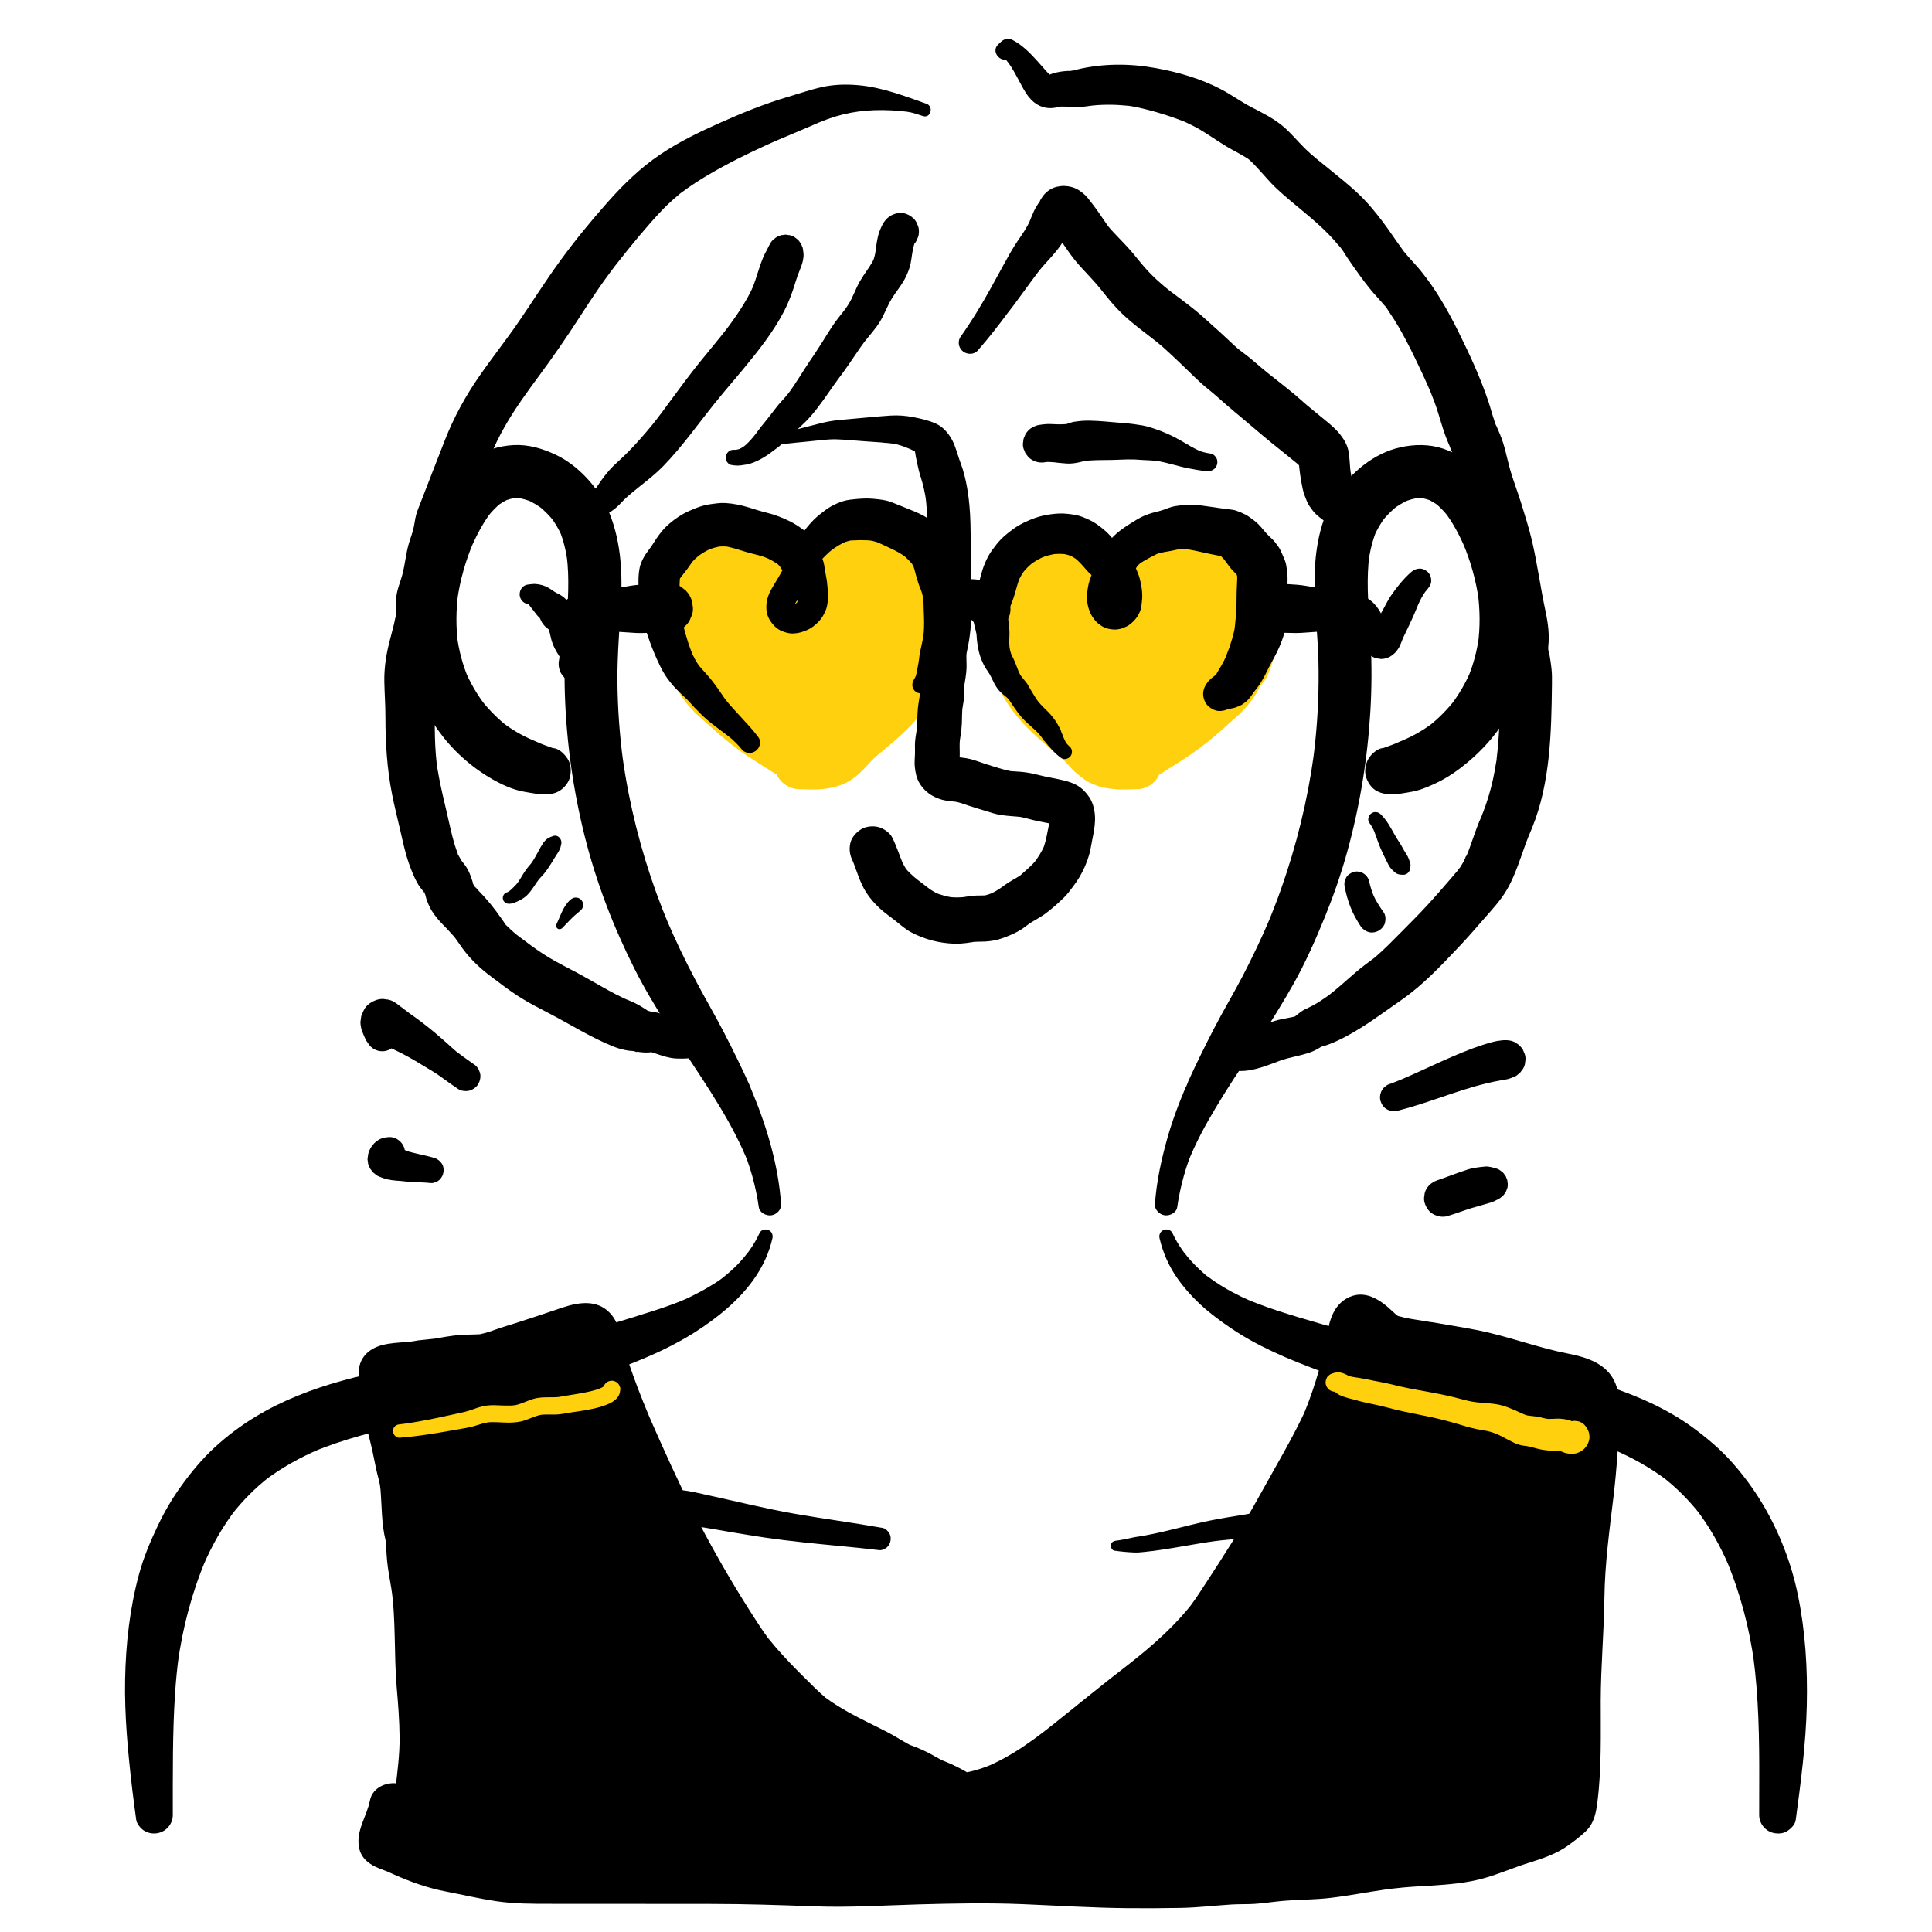 <?xml version="1.0" encoding="UTF-8"?><svg id="ARTWORK" xmlns="http://www.w3.org/2000/svg" viewBox="0 0 1000 1000"><path d="M404.291,623.279c-1.412-20.33-7.457-40.365-15.314-59.074-.297-.707-.759-1.979-1.2-2.842,1.46,2.861-.293-.751-.751-1.752-.528-1.155-1.049-2.313-1.583-3.466-1.16-2.503-2.347-4.992-3.555-7.472-2.237-4.593-4.544-9.151-6.873-13.698-4.651-9.076-9.859-17.871-14.622-26.894-5.562-10.537-10.776-21.293-15.43-32.263l1.313,3.112c-9.251-21.932-16.281-44.921-20.89-68.274-1.308-6.625-2.407-13.289-3.318-19.979l.485,3.612c-1.853-13.826-2.866-27.759-2.972-41.71-.108-14.192,1.227-28.255,1.895-42.413.752-15.932-.457-32.044-6.975-46.773-2.683-6.062-6.689-11.636-11.24-16.433-4.453-4.694-9.904-8.929-15.788-11.67-6.719-3.129-13.933-5.275-21.436-4.922-7.666.361-15.376,2.663-21.689,7.105-12.894,9.073-20.309,22.662-26.221,36.902-5.539,13.339-8.663,27.715-9.258,42.15-.569,13.8,1.465,28.238,6.759,41.042,5.09,12.31,12.204,23.576,21.907,32.813,4.765,4.536,10.097,8.658,15.754,12.022,5.602,3.332,11.783,6.348,18.234,7.437,3.493.59,7.598,1.491,11.203,1.197l-3.242-.436.541.083c3.358.517,6.349.554,9.397-1.229,2.53-1.48,4.942-4.381,5.604-7.288.711-3.122.557-6.626-1.229-9.397-1.606-2.49-4.224-5.132-7.288-5.604l-.541-.083,2.913,1.229c-3.317-1.419-6.757-2.447-10.081-3.848,1.05.443,2.099.886,3.149,1.329-3.219-1.391-6.4-2.836-9.645-4.173l3.273,1.381c-5.514-2.327-10.665-5.367-15.421-8.996l2.774,2.143c-5.209-4.036-9.852-8.713-13.901-13.91l2.144,2.775c-4.141-5.392-7.587-11.258-10.262-17.509l1.383,3.277c-2.843-6.774-4.695-13.893-5.709-21.165l.49,3.648c-1.159-8.78-1.056-17.644.113-26.417l-.49,3.65c1.412-10.13,4.21-19.995,8.177-29.417-.462,1.094-.923,2.188-1.385,3.282,2.952-6.908,6.409-13.67,11.013-19.634l-2.149,2.782c2.16-2.736,4.549-5.247,7.279-7.42-.927.717-1.855,1.433-2.782,2.15,2.128-1.637,4.389-3.013,6.848-4.096l-3.284,1.386c2.333-.971,4.724-1.632,7.229-1.97-1.219.164-2.437.328-3.656.491,2.391-.275,4.764-.248,7.151.057l-3.656-.491c2.742.399,5.382,1.145,7.949,2.186-1.095-.462-2.191-.924-3.286-1.387,3.292,1.391,6.339,3.216,9.176,5.386l-2.785-2.151c3.179,2.494,6.004,5.358,8.486,8.544-.717-.928-1.435-1.857-2.152-2.785,2.442,3.21,4.486,6.67,6.071,10.38l-1.388-3.288c2.189,5.308,3.479,10.938,4.248,16.616l-.492-3.661c1.534,12.047.625,24.207-.174,36.273-.786,11.86-1.144,23.717-.76,35.601.799,24.672,4.249,49.395,10.223,73.345,5.936,23.796,14.791,46.871,25.821,68.768,10.127,20.106,23.183,38.579,35.388,57.432,6.026,9.308,11.917,18.768,16.975,28.645,1.218,2.379,2.387,4.783,3.497,7.215.552,1.21,1.086,2.427,1.611,3.648-.481-1.121.075.191.245.608.274.673.55,1.346.796,2.03,1.853,5.146,3.293,10.483,4.422,15.832.559,2.647,1.021,5.313,1.403,7.991.41,2.878,3.874,4.551,6.442,4.206,2.71-.364,5.294-2.843,5.091-5.767h0Z" style="stroke-width:0px;"/><path d="M609.325,624.84c.776-5.447,1.918-10.832,3.41-16.129.728-2.584,1.505-5.168,2.415-7.694.211-.586.445-1.163.679-1.741.131-.323.929-2.216.362-.897.525-1.222,1.059-2.439,1.611-3.648,4.543-9.955,10.133-19.336,15.884-28.624,5.934-9.583,12.421-18.799,18.46-28.309,5.984-9.425,11.951-18.871,17.412-28.613,6.21-11.078,11.382-22.761,16.174-34.511,4.466-10.95,8.354-22.122,11.516-33.517,6.575-23.692,10.561-48.189,12.037-72.728.716-11.903.788-23.846.199-35.757-.598-12.107-1.933-24.215-1.448-36.351.119-2.967.361-5.924.737-8.87l-.492,3.661c.77-5.677,2.059-11.308,4.248-16.616l-1.388,3.288c1.585-3.711,3.629-7.17,6.071-10.38l-2.152,2.785c2.482-3.187,5.307-6.051,8.486-8.544l-2.785,2.151c2.837-2.17,5.884-3.995,9.176-5.386-1.095.462-2.191.924-3.286,1.387,2.567-1.041,5.207-1.787,7.949-2.186l-3.656.491c2.387-.304,4.76-.332,7.151-.057l-3.656-.491c2.504.338,4.896.999,7.229,1.97l-3.284-1.386c2.458,1.083,4.72,2.458,6.848,4.096-.927-.717-1.855-1.433-2.782-2.15,2.731,2.174,5.119,4.684,7.279,7.42l-2.149-2.782c4.604,5.964,8.061,12.727,11.013,19.634-.462-1.094-.923-2.188-1.385-3.282,3.967,9.423,6.766,19.287,8.177,29.417l-.49-3.65c1.169,8.774,1.272,17.637.113,26.417l.49-3.648c-1.013,7.272-2.866,14.391-5.709,21.165l1.383-3.277c-2.675,6.251-6.121,12.117-10.262,17.509l2.144-2.775c-4.048,5.197-8.692,9.874-13.901,13.91l2.774-2.143c-4.756,3.629-9.907,6.669-15.421,8.996,1.091-.46,2.182-.921,3.273-1.381-3.243,1.337-6.426,2.783-9.645,4.173,1.05-.443,2.099-.886,3.149-1.329-3.324,1.401-6.764,2.429-10.081,3.848.971-.41,1.942-.82,2.913-1.229l-.541.083c-2.82.434-5.913,3.255-7.288,5.604-1.53,2.614-2.178,6.466-1.229,9.397.955,2.951,2.783,5.798,5.604,7.288,3.084,1.63,5.972,1.757,9.397,1.229l.541-.083-3.242.436c3.602.293,7.722-.61,11.203-1.197,3.875-.654,7.155-2.014,10.772-3.603,5.149-2.262,9.955-5.164,14.431-8.563,10.638-8.08,19.66-18.059,26.009-29.884,13.811-25.724,14.478-56.791,5.58-84.244-4.476-13.811-10.887-27.817-20.824-38.593-5.383-5.838-12.151-10.227-19.671-12.752-7.068-2.373-14.881-2.27-22.091-.657-13.845,3.098-25.537,13.095-33.249,24.659-8.444,12.662-10.922,28.638-11.118,43.565-.185,14.139,1.67,28.224,2.015,42.351.34,13.945-.217,27.91-1.648,41.785-.358,3.469-.773,6.931-1.236,10.386l.485-3.612c-3.216,23.638-8.981,46.9-16.907,69.397-2.24,6.359-4.68,12.645-7.301,18.856l1.313-3.112c-4.2,9.9-8.862,19.626-13.812,29.171-4.742,9.145-10.07,17.985-14.807,27.125-4.694,9.056-9.206,18.218-13.445,27.496-.352.77-1.561,4.339-1.005,2.308l.254-.556c-.401.947-.801,1.895-1.2,2.842-.482,1.147-.96,2.297-1.428,3.45-1.012,2.494-1.987,5.002-2.915,7.529-1.709,4.651-3.26,9.361-4.598,14.132-3.116,11.109-5.572,22.433-6.373,33.964-.202,2.909,2.39,5.404,5.091,5.767,2.585.347,6.03-1.313,6.442-4.206h0Z" style="stroke-width:0px;"/><path d="M393.217,638.116c-1.513,3.242-3.315,6.333-5.404,9.239-.173.241-.349.481-.526.72-.069.092-.978,1.252-.298.399-.271.34-.562.662-.837.998l-.812,1.051c.373-.468.375-.474.005-.017-1.136,1.34-2.285,2.661-3.51,3.922-1.132,1.165-2.307,2.289-3.518,3.372-.555.497-1.118.985-1.688,1.464-.343.289-.689.575-1.038.859-.289.235-1.853,1.593-.439.369-2.574,2.226-5.65,4.047-8.561,5.79-3.046,1.823-6.201,3.398-9.36,5.008l-.422.201c1.821-.764,1.533-.642-.864.368-.424.199-.834.42-1.264.611-.717.318-1.442.618-2.159.936,2.818-1.248-.237.083-.902.348-.86.343-1.724.676-2.59,1.006-6.807,2.592-13.741,4.65-20.675,6.839-17.613,5.56-35.54,10.273-53.606,14.111-16.785,3.565-33.739,6.367-50.662,9.191-31.611,5.276-63.898,11.51-91.726,28.327-7.519,4.544-14.667,9.896-21.14,15.835-6.527,5.989-12.185,12.826-17.37,19.994-4.643,6.418-8.649,13.287-12.065,20.43-3.833,8.015-7.381,16.388-9.731,24.974-4.854,17.738-6.931,36.265-7.288,54.62-.37,19.034,1.456,37.917,3.656,56.801.627,5.386,1.377,10.758,2.099,16.132.285,2.119,2.61,4.798,4.428,5.758,1.946,1.028,3.953,1.438,6.144,1.143,4.691-.63,8.348-4.632,8.354-9.463.029-21.313-.22-42.628,1.238-63.908.415-6.061,1.009-12.107,1.808-18.129l-.487,3.622c2.506-18.526,7.3-36.69,14.566-53.932-.506,1.198-1.011,2.397-1.517,3.595,4.492-10.56,10.152-20.6,17.167-29.696l-2.35,3.042c5.783-7.433,12.427-14.107,19.879-19.869-1.013.783-2.026,1.565-3.039,2.348,8.889-6.81,18.711-12.235,29.01-16.595l-3.583,1.512c15.718-6.597,32.313-10.658,48.92-14.306,17.287-3.797,34.861-6.487,52.016-10.852,19.87-5.055,39.546-11.141,58.673-18.535,8.936-3.454,17.763-7.071,26.261-11.506,3.453-1.802,6.86-3.69,10.167-5.748,1.723-1.072,3.425-2.177,5.102-3.318.386-.263.791-.5,1.176-.761.021-.014,2.724-2.233,1.229-.939-.936.81-.344.281-.093.113.839-.562,1.652-1.166,2.466-1.763,13.167-9.654,24.969-21.737,30.251-37.518.595-1.778,1.091-3.584,1.511-5.411.401-1.745-.39-3.578-2.092-4.263-1.536-.618-3.74-.175-4.512,1.478h0Z" style="stroke-width:0px;"/><path d="M600.179,640.901c1.748,7.604,4.973,14.827,9.521,21.165,4.631,6.453,10.122,12.176,16.287,17.175,1.946,1.578,3.934,3.108,5.955,4.59.752.552,1.511,1.095,2.275,1.629.18.126.376.306.575.4-.352-.166-2.132-1.669-.101-.1.661.511,1.341.952,2.029,1.42,3.29,2.239,6.668,4.346,10.139,6.292,7.853,4.402,15.971,8.129,24.316,11.488,19.049,7.666,38.601,14.071,58.427,19.409,17.418,4.689,35.207,7.69,52.852,11.38,16.761,3.505,33.618,7.311,49.659,13.396,1.929.732,3.844,1.499,5.746,2.298l-3.583-1.512c10.299,4.36,20.121,9.785,29.01,16.595-1.013-.783-2.026-1.565-3.039-2.348,7.452,5.761,14.095,12.436,19.879,19.869l-2.35-3.042c7.015,9.095,12.675,19.135,17.167,29.696l-1.517-3.595c7.266,17.241,12.06,35.406,14.566,53.932l-.487-3.622c2.801,21.101,3.151,42.573,3.078,63.834-.021,6.068-.04,12.135-.032,18.203.007,4.808,3.662,8.832,8.354,9.463,2.054.276,4.349.013,6.144-1.143,1.943-1.253,4.104-3.351,4.428-5.758,2.645-19.672,5.271-39.514,5.723-59.38.436-19.162-.757-38.439-4.637-57.239-3.394-16.443-9.609-32.409-18.191-46.852-4.547-7.654-9.903-14.908-15.812-21.563-5.885-6.628-12.585-12.314-19.699-17.581-13.203-9.776-28.516-16.585-44.041-21.754-14.861-4.947-30.154-8.132-45.562-10.818-16.202-2.824-32.439-5.428-48.607-8.444-18.493-3.45-36.751-7.935-54.827-13.128-7.621-2.189-15.248-4.435-22.783-6.901-3.39-1.109-6.739-2.325-10.072-3.594-.866-.33-1.73-.663-2.59-1.006-.429-.171-.858-.344-1.285-.519-.26-.106-1.716-.717-.235-.09,1.489.63.007.001-.248-.109-.432-.186-.863-.375-1.292-.565s-.84-.412-1.264-.611c-2.397-1.01-2.686-1.133-.864-.368-.281-.134-.562-.268-.842-.404-3.183-1.541-6.304-3.211-9.33-5.041-1.419-.858-2.818-1.752-4.19-2.683-.618-.419-1.23-.846-1.837-1.281-.362-.26-.722-.522-1.08-.788-.349-.259-2.006-1.206-.446-.328-1.349-.759-2.632-2.138-3.782-3.167-1.32-1.181-2.598-2.41-3.824-3.689-1.115-1.163-2.163-2.377-3.204-3.605l-.276-.339c.554.704.377.472-.531-.696-.275-.336-.566-.657-.837-.998.68.853-.23-.307-.298-.399-.266-.358-.527-.719-.784-1.082-1.981-2.799-3.695-5.769-5.145-8.876-.751-1.609-3.003-2.142-4.512-1.478-1.681.739-2.505,2.464-2.092,4.263h0Z" style="stroke-width:0px;"/><path d="M404.755,394.333c-7.539-5.832-15.269-11.121-22.216-17.655-4.24-3.989-8.086-8.216-12.238-12.249-2.934-2.85-5.926-6.479-8.136-9.905-1.134-1.758-1.743-3.81-2.935-5.529-1.302-1.878-2.311-2.492-3.196-4.721-2.588-6.518-3.691-14.446-3.638-21.375.058-7.529-1.188-17.762,5.661-22.815,2.368-1.747,4.435-4.101,6.856-5.692,1.979-1.3,4.612-1.835,6.775-2.797,5.605-2.492,11.175-4.249,17.413-2.894,2.778.603,4.972,2.49,7.685,3.214,2.911.777,4.873,1.631,7.354,3.333,3.261,2.236,4.869,5.169,7.44,8.075,1.352,1.529,4.888,6.043,6.834,6.178,6.637-6.763,11.641-15.309,19.325-21.089,5.802-4.364,14.91-7.27,21.912-4.803,4.864,1.714,8.47,2.917,12.011,6.83,2.874,3.176,5.472,6.974,7.332,10.778,2.422,4.952,4.367,8.949,4.315,14.571-.038,4.103-.597,7.496-1.153,11.359-.337,2.336-1.296,3.535-2.052,5.722-.534,1.545-.503,3.257-1.017,4.839-1.583,4.873-4.169,9.155-6.314,13.682-4.662,9.842-11.926,16.467-19.979,23.647-2.782,2.48-5.64,4.627-8.456,6.973-4.149,3.457-7.164,8.668-12.011,11.27-5.681,3.05-12.14,2.192-18.466,2.192" style="fill:#ffd00d; stroke-width:0px;"/><path d="M409.759,389.33c-6.669-6.09-13.727-11.793-19.923-18.381-1.808-1.922-3.536-3.917-5.245-5.927l1.524,1.972c-1.143-1.64-2.509-3.124-3.81-4.641-.844-.985-1.69-1.968-2.543-2.945-1.625-1.86-3.298-3.668-4.816-5.618l1.673,2.166c-.978-1.267-1.939-2.563-2.795-3.916-.805-1.272-1.731-2.477-2.445-3.808-.689-1.285-1.183-2.664-1.872-3.949-1.05-1.957-2.583-3.623-3.941-5.366l1.765,2.285c-.532-.695-.976-1.421-1.326-2.225l1.143,2.709c-1.494-3.639-2.313-7.592-2.844-11.476l.413,3.074c-.537-4.037-.553-8.033-.499-12.095.044-3.312.005-6.633.439-9.924l-.431,3.206c.266-1.939.7-3.853,1.462-5.66l-1.23,2.914c.445-1.025.992-1.993,1.665-2.886l-1.92,2.485c.632-.816,1.353-1.541,2.166-2.178l-2.5,1.931c1.773-1.346,3.576-2.655,5.274-4.098.996-.847,1.973-1.715,3.002-2.521l-2.535,1.959c.991-.763,2.013-1.438,3.163-1.936l-3.014,1.272c1.213-.504,2.474-.866,3.719-1.278,1.288-.426,2.539-.962,3.797-1.467,2.571-1.032,5.226-1.859,7.978-2.231l-3.406.458c1.855-.232,3.715-.244,5.57-.007l-3.408-.458c1.216.17,2.388.427,3.527.892l-3.064-1.293c.788.335,1.547.727,2.306,1.12,1.686.874,3.408,1.606,5.18,2.314,1.571.628,3.235.969,4.802,1.62l-3.068-1.295c1.673.714,3.257,1.649,4.7,2.755l-2.601-2.01c2.714,2.143,4.575,5.106,6.819,7.695.751.867,1.481,1.753,2.251,2.603,1.61,1.778,3.347,3.152,5.297,4.6,1.254.931,2.837,1.525,4.264,2.011,1.195.407,3.063.588,3.902.592,3.744.018,7.082-1.56,9.65-4.227,1.2-1.246,2.344-2.544,3.461-3.865,2.248-2.66,4.38-5.415,6.63-8.073,2.572-3.039,5.311-5.949,8.469-8.391l-2.617,2.022c2.014-1.539,4.214-2.793,6.549-3.779l-3.091,1.305c2.29-.949,4.68-1.633,7.138-1.968l-3.444.463c1.79-.229,3.592-.266,5.384-.04l-3.446-.463c2.707.372,5.349,1.443,7.855,2.499l-3.1-1.308c1.708.731,3.333,1.608,4.81,2.742l-2.628-2.03c1.848,1.449,3.372,3.246,4.807,5.094l-2.032-2.63c2.978,3.875,5.274,8.175,7.183,12.665l-1.312-3.11c.921,2.196,1.639,4.454,1.962,6.819l-.466-3.464c.431,3.415.069,6.91-.38,10.305l.466-3.469c-.308,2.292-.475,4.701-1.365,6.854l1.317-3.12c-1.151,2.702-2.622,5.321-3.086,8.247-.162,1.02-.309,2.027-.634,3.01-.324.979-.7,1.941-1.098,2.893l1.319-3.124c-1.531,3.608-3.468,7.021-5.162,10.551-1.554,3.238-3.456,6.279-5.648,9.122l2.051-2.655c-3.557,4.579-7.771,8.576-12.073,12.442-2.377,2.136-4.796,4.204-7.291,6.2-2.378,1.903-4.715,3.774-6.764,6.037-2.084,2.301-4.051,4.737-6.511,6.657l2.656-2.052c-1.128.862-2.336,1.572-3.64,2.133l3.13-1.321c-1.685.697-3.445,1.123-5.249,1.367l3.477-.467c-3.892.494-7.829.212-11.739.206-1.793-.068-3.465.306-5.017,1.122-1.615.525-3.011,1.423-4.191,2.693-1.27,1.179-2.167,2.576-2.693,4.191-.815,1.552-1.189,3.224-1.122,5.017l.465,3.462c.619,2.206,1.735,4.122,3.349,5.746,2.55,2.341,5.678,3.808,9.208,3.814,3.386.005,6.773.284,10.158.053,5.488-.374,10.848-1.466,15.625-4.341,3.454-2.079,6.39-4.876,9.074-7.847.976-1.08,1.944-2.166,2.964-3.205,1.097-1.118,2.291-2.112,3.505-3.1,5.224-4.249,10.358-8.589,15.116-13.365,2.929-2.94,5.506-6.096,8.036-9.384,1.891-2.457,3.588-5.055,5.009-7.813.863-1.675,1.652-3.388,2.506-5.067.87-1.71,1.749-3.416,2.551-5.159.851-1.849,1.641-3.729,2.396-5.619.352-.883.7-1.778.963-2.692.263-.912.365-1.857.517-2.791.163-1.004.438-1.937.826-2.877l-1.317,3.121c1.113-2.629,2.577-5.179,2.991-8.032.443-3.05.897-6.102,1.233-9.165.227-2.067.383-4.162.326-6.243-.056-2.05-.396-4.102-.699-6.121-.13-.868-.314-1.727-.545-2.574-.753-2.758-1.963-5.409-3.134-8.003-.804-1.783-1.652-3.561-2.591-5.277-.975-1.783-2.072-3.499-3.268-5.142-1.783-2.45-3.647-4.966-5.773-7.148-.609-.626-1.259-1.207-1.945-1.747-1.448-1.141-2.891-2.346-4.48-3.298-2.25-1.348-4.765-2.307-7.195-3.25-1.598-.62-3.237-1.271-4.901-1.69-1.873-.471-3.833-.665-5.744-.868-.822-.087-1.649-.117-2.475-.098-1.427.032-2.827.243-4.241.433-1.428.192-2.842.37-4.244.704-2.776.661-5.374,1.812-7.984,2.945-1.564.679-3.075,1.487-4.5,2.423-2.361,1.552-4.605,3.339-6.703,5.232-5.558,5.016-9.723,11.304-14.698,16.854-.624.696-1.262,1.379-1.914,2.049l9.11-3.773-.089-.009,3.425.46c-.202-.033-.39-.093-.579-.172l3.077,1.299c-.434-.198-.825-.465-1.203-.754l2.607,2.014c-1.24-.978-2.312-2.161-3.348-3.347-1.008-1.153-2.023-2.308-2.979-3.503-1.277-1.597-2.482-3.26-3.955-4.686-.365-.353-.744-.691-1.14-1.01-1.232-.995-2.477-1.997-3.792-2.884-.813-.548-1.653-1.056-2.529-1.498-1.906-.961-3.896-1.798-5.925-2.465-1.134-.372-2.295-.628-3.398-1.093l3.066,1.294c-2.846-1.244-5.494-2.895-8.508-3.767-2.07-.599-4.321-.788-6.439-.989-1.122-.106-2.252-.118-3.376-.043-3.209.215-6.489.707-9.57,1.673-3.127.98-6.08,2.406-9.079,3.709l3.042-1.284c-1.143.482-2.32.874-3.47,1.337-2.034.818-4.25,1.58-6.048,2.896-1.816,1.329-3.578,2.713-5.219,4.252-.924.866-1.828,1.754-2.791,2.578-.822.703-1.684,1.333-2.412,2.14-.963,1.069-1.821,2.249-2.67,3.407-.296.404-.567.827-.812,1.263-1.375,2.45-2.47,5.231-2.987,8.013-.551,2.966-.892,5.997-.92,9.017-.018,1.962.069,3.924.143,5.884.083,2.181.095,4.362.265,6.539.274,3.514.727,7.033,1.388,10.495.536,2.806,1.265,5.58,2.255,8.261.77,2.087,1.481,4.301,2.758,6.137,1.182,1.699,2.562,3.184,3.819,4.81l-1.759-2.276c1.444,1.917,2.202,4.227,3.558,6.201,1.932,2.815,4.092,5.457,6.484,7.894,1.811,1.846,3.779,3.502,5.717,5.21,2.558,2.255,5.001,4.707,7.763,6.708l-1.972-1.524c4,3.516,8.131,6.873,12.465,9.972,3.682,2.633,7.488,5.08,11.32,7.486,2.203,1.383,4.406,2.767,6.588,4.184,1.434.931,3.829,1.239,5.452.713,1.492-.483,2.713-1.29,3.675-2.536.922-1.193,1.589-2.737,1.519-4.287-.082-1.827-.681-3.733-2.072-5.003h0Z" style="fill:#ffd00d; stroke-width:0px;"/><path d="M597.327,394.333c7.539-5.832,15.269-11.121,22.216-17.655,4.24-3.989,8.086-8.216,12.238-12.249,2.934-2.85,5.926-6.479,8.136-9.905,1.134-1.758,1.743-3.81,2.935-5.529,1.302-1.878,2.311-2.492,3.196-4.721,2.588-6.518,3.691-14.446,3.638-21.375-.058-7.529,1.188-17.762-5.661-22.815-2.368-1.747-4.435-4.101-6.856-5.692-1.979-1.3-4.612-1.835-6.775-2.797-5.605-2.492-11.175-4.249-17.413-2.894-2.778.603-4.972,2.49-7.685,3.214-2.911.777-4.873,1.631-7.354,3.333-3.261,2.236-4.869,5.169-7.44,8.075-1.352,1.529-4.888,6.043-6.834,6.178-6.637-6.763-11.641-15.309-19.325-21.089-5.802-4.364-14.91-7.27-21.912-4.803-4.864,1.714-8.47,2.917-12.011,6.83-2.874,3.176-5.472,6.974-7.332,10.778-2.422,4.952-4.367,8.949-4.315,14.571.038,4.103.597,7.496,1.153,11.359.337,2.336,1.296,3.535,2.052,5.722.534,1.545.503,3.257,1.017,4.839,1.583,4.873,4.169,9.155,6.314,13.682,4.662,9.842,11.926,16.467,19.979,23.647,2.782,2.48,5.64,4.627,8.456,6.973,4.149,3.457,7.164,8.668,12.011,11.27,5.681,3.05,12.14,2.192,18.466,2.192" style="fill:#ffd00d; stroke-width:0px;"/><path d="M600.898,400.443c3.811-2.474,7.702-4.823,11.502-7.311,4.376-2.864,8.616-5.89,12.717-9.138,2.104-1.667,4.138-3.42,6.153-5.192l-1.972,1.524c2.762-2.001,5.205-4.453,7.763-6.708,1.938-1.708,3.906-3.365,5.717-5.21,2.392-2.437,4.551-5.079,6.484-7.894,1.355-1.974,2.114-4.284,3.558-6.201l-1.759,2.276c1.183-1.531,2.462-2.962,3.613-4.526,1.226-1.666,1.897-3.685,2.647-5.59.915-2.325,1.621-4.731,2.171-7.167,1.299-5.759,1.829-11.651,2.004-17.539.117-3.936.411-7.89-.092-11.812-.249-1.939-.444-3.945-.931-5.854-.482-1.892-1.307-3.698-2.098-5.47-.375-.84-.818-1.646-1.357-2.392-1.118-1.547-2.297-3.233-3.771-4.503-1.026-.884-2.072-1.727-3.059-2.658-1.055-.996-2.097-2.006-3.232-2.911-1.256-1.002-2.626-2.188-4.064-3.025-1.445-.84-3.164-1.462-4.656-2.076-1.282-.528-2.599-.965-3.876-1.504l3.042,1.284c-2.999-1.303-5.952-2.729-9.079-3.709-3.082-.966-6.361-1.458-9.57-1.673-1.124-.075-2.254-.064-3.376.043-2.11.201-4.371.392-6.439.989-3.015.872-5.662,2.523-8.508,3.767l3.066-1.294c-.975.411-1.991.652-2.998.965-1.923.598-3.786,1.422-5.614,2.252-.863.392-1.695.85-2.497,1.354-1.776,1.116-3.467,2.413-5.04,3.793-1.544,1.354-2.792,2.986-4.055,4.595-.998,1.271-2.055,2.489-3.109,3.713-1.161,1.348-2.352,2.709-3.754,3.815l2.607-2.014c-.378.29-.769.556-1.203.754l3.077-1.299c-.189.078-.377.139-.579.172l3.425-.46-.089.009,9.11,3.773c-5.21-5.346-9.33-11.641-14.577-16.953-1.323-1.339-2.716-2.606-4.196-3.77-2.176-1.711-4.312-3.415-6.753-4.726-.777-.417-1.573-.799-2.383-1.149-1.746-.756-3.501-1.542-5.307-2.157-2.235-.76-4.492-1.137-6.827-1.451-2.281-.306-4.515-.58-6.814-.324-1.877.209-3.804.393-5.646.857-.844.212-1.661.515-2.481.804-2.573.907-5.117,1.916-7.59,3.068-2.416,1.125-4.41,2.714-6.505,4.365-1.477,1.164-2.736,2.545-3.928,3.994-1.968,2.392-3.885,4.865-5.547,7.485-2.611,4.118-4.662,8.741-6.393,13.281-.633,1.66-1.124,3.374-1.388,5.132-.477,3.178-.81,6.116-.631,9.302.175,3.113.645,6.208,1.072,9.293.263,1.899.418,3.847,1.129,5.643.711,1.798,1.528,3.545,2.281,5.324l-1.317-3.121c.67,1.628.809,3.276,1.171,4.979.182.853.486,1.68.791,2.496.672,1.798,1.444,3.562,2.208,5.321,1.373,3.163,3.051,6.178,4.548,9.282,3.152,6.535,7.486,12.401,12.472,17.666,4.521,4.774,9.494,9.19,14.61,13.313,1.376,1.109,2.781,2.194,4.107,3.364,1.106.975,2.119,2.053,3.113,3.14,1.009,1.103,1.994,2.229,3.027,3.309,1.379,1.441,2.862,2.671,4.441,3.891,1.079.833,2.131,1.688,3.32,2.361,1.701.962,3.566,1.684,5.385,2.375,2.74,1.041,5.772,1.341,8.65,1.655,3.79.414,7.602.062,11.401.056,1.793.068,3.465-.306,5.017-1.122,1.615-.525,3.011-1.423,4.191-2.693,1.27-1.179,2.167-2.576,2.693-4.191.815-1.552,1.189-3.224,1.122-5.017l-.465-3.462c-.619-2.206-1.735-4.122-3.349-5.746-2.546-2.337-5.682-3.82-9.208-3.814-3.91.006-7.847.288-11.739-.206l3.477.467c-1.804-.244-3.565-.67-5.249-1.367l3.13,1.321c-1.305-.561-2.512-1.271-3.64-2.133l2.656,2.052c-2.191-1.71-3.994-3.832-5.832-5.9-.895-1.007-1.803-2.001-2.782-2.928-1.166-1.104-2.442-2.091-3.695-3.094-4.82-3.861-9.503-7.898-13.897-12.244-2.286-2.261-4.462-4.631-6.434-7.172l2.051,2.655c-2.192-2.844-4.094-5.885-5.648-9.122-1.694-3.53-3.632-6.943-5.162-10.551l1.319,3.124c-.398-.951-.773-1.913-1.098-2.893-.326-.983-.472-1.991-.634-3.01-.465-2.928-1.933-5.543-3.086-8.247l1.317,3.12c-.89-2.154-1.056-4.563-1.365-6.854l.466,3.469c-.45-3.396-.812-6.89-.38-10.305l-.466,3.464c.323-2.365,1.04-4.623,1.962-6.819l-1.312,3.11c1.909-4.49,4.205-8.79,7.183-12.665l-2.032,2.63c1.435-1.848,2.959-3.644,4.807-5.094l-2.628,2.03c1.477-1.133,3.102-2.011,4.81-2.742l-3.1,1.308c2.506-1.056,5.148-2.127,7.855-2.499l-3.446.463c1.792-.226,3.594-.189,5.384.04l-3.444-.463c2.459.335,4.848,1.019,7.138,1.968l-3.091-1.305c2.335.986,4.534,2.24,6.549,3.779l-2.617-2.022c5.595,4.326,9.786,10.065,14.263,15.465,1.152,1.389,2.326,2.76,3.556,4.081.245.263.492.524.741.783,2.539,2.638,5.854,4.229,9.56,4.236,2.652.005,5.314-.833,7.589-2.159,3.078-1.794,5.489-4.45,7.763-7.128,1.089-1.281,2.147-2.578,3.183-3.902,1.229-1.571,2.516-3.08,4.087-4.321l-2.601,2.01c1.443-1.107,3.028-2.041,4.7-2.755l-3.068,1.295c1.567-.651,3.234-.986,4.802-1.62,1.76-.711,3.497-1.442,5.18-2.314.759-.394,1.518-.785,2.306-1.12l-3.064,1.293c1.139-.465,2.311-.723,3.527-.892l-3.408.458c1.855-.237,3.715-.225,5.57.007l-3.406-.458c2.752.371,5.407,1.199,7.978,2.231,1.224.491,2.442,1.015,3.694,1.433,1.279.426,2.576.794,3.822,1.312l-3.014-1.272c1.15.498,2.173,1.173,3.163,1.936l-2.535-1.959c1.029.806,2.006,1.675,3.002,2.521,1.697,1.443,3.5,2.752,5.274,4.098l-2.5-1.931c.813.636,1.534,1.361,2.166,2.178l-1.92-2.485c.673.894,1.219,1.861,1.665,2.886l-1.23-2.914c.762,1.808,1.196,3.721,1.462,5.66l-.431-3.206c.433,3.291.395,6.612.439,9.924.054,4.062.038,8.057-.499,12.095l.413-3.074c-.531,3.884-1.35,7.838-2.844,11.476l1.143-2.709c-.35.804-.794,1.53-1.326,2.225l1.765-2.285c-1.359,1.744-2.89,3.41-3.941,5.366-.69,1.285-1.183,2.664-1.872,3.949-.714,1.331-1.643,2.534-2.445,3.808-.853,1.355-1.818,2.65-2.795,3.916l1.673-2.166c-1.518,1.95-3.192,3.758-4.816,5.618-.826.945-1.644,1.897-2.461,2.85-1.328,1.548-2.725,3.063-3.892,4.737l1.524-1.972c-2.98,3.505-6.058,6.904-9.378,10.091-3.265,3.135-6.686,6.101-10.074,9.101-1.914,1.695-3.828,3.392-5.716,5.116-1.247,1.139-2.148,3.32-2.072,5.003.072,1.598.537,3.015,1.519,4.287.903,1.169,2.194,2.198,3.675,2.536,1.808.412,3.85.327,5.452-.713h0Z" style="fill:#ffd00d; stroke-width:0px;"/><path d="M298.164,331.78c.024-.62.047-1.241.094-1.859l-.212,1.581c.217-1.129.67-2.264,1.11-3.322l-.686,1.625c.476-1.115,1.062-2.168,1.803-3.13l-1.206,1.561c.664-.836,1.367-1.592,1.99-2.483l-1.25,1.618c.556-.696,1.183-1.312,1.88-1.866l-1.695,1.309c.725-.558,1.498-1.046,2.337-1.414l-2.094.883c.963-.401,1.972-.635,3.004-.774l-2.447.329c2.386-.293,4.773-.201,7.16.034,2.758.271,5.507.605,8.269.84,3.144.268,6.293.476,9.443.67,1.562.096,3.131.24,4.695.283,1.562.042,3.14-.066,4.702-.093,3.578-.063,7.156-.079,10.734.006,1.772.067,3.425-.303,4.959-1.109,1.596-.519,2.977-1.406,4.143-2.662,1.255-1.166,2.142-2.547,2.662-4.143.806-1.534,1.175-3.187,1.109-4.959l-.46-3.422c-.612-2.181-1.715-4.074-3.31-5.68-.868-.671-1.737-1.342-2.605-2.013-2.008-1.164-4.173-1.75-6.497-1.757-4.992.126-9.975.453-14.954.817-3.412.249-6.846.983-10.231,1.512-2.428.38-4.859.743-7.295,1.071.969-.13,1.938-.26,2.907-.391-4.297.575-8.626.92-12.908,1.606-4.428.709-8.654,2.444-11.98,5.512-1.112,1.026-2.047,2.322-2.903,3.547-.875,1.253-1.405,2.68-1.986,4.085l.806-1.91c-.449.992-.852,1.852-1.048,2.882-.178.938-.293,1.895-.397,2.842-.078.704-.098,1.411-.066,2.118.089,2.024.571,3.982.84,5.977l-.212-1.581c.018.62.032,1.24.057,1.859.062,1.543.613,3.045,1.72,4.152,1.018,1.018,2.689,1.785,4.152,1.72,3.282-.147,5.745-2.579,5.871-5.871h0Z" style="stroke-width:0px;"/><path d="M715.661,331.78c.025-.62.039-1.239.057-1.859l-.212,1.581c.268-1.994.752-3.952.84-5.977.03-.708.011-1.414-.066-2.118-.103-.947-.22-1.903-.397-2.842-.194-1.028-.602-1.897-1.048-2.882l.806,1.91c-.533-1.287-1.02-2.611-1.784-3.784-.786-1.208-1.689-2.376-2.68-3.425-.956-1.011-2.116-1.853-3.262-2.63-.622-.422-1.288-.769-1.975-1.071-2.172-.954-4.208-1.713-6.532-2.126-2.333-.415-4.694-.687-7.05-.938-2.168-.231-4.332-.486-6.494-.775l2.907.391c-2.436-.328-4.867-.692-7.295-1.071-3.385-.529-6.819-1.262-10.231-1.512-4.979-.364-9.962-.691-14.954-.817-1.772-.067-3.425.303-4.959,1.109-1.596.519-2.977,1.406-4.143,2.662-1.255,1.166-2.142,2.547-2.662,4.143-.806,1.534-1.175,3.187-1.109,4.959l.46,3.422c.612,2.181,1.715,4.074,3.31,5.68.868.671,1.737,1.342,2.605,2.013,2.008,1.164,4.173,1.75,6.497,1.757,3.175-.076,6.35-.072,9.525-.025,1.609.024,3.218.057,4.827.095,1.527.036,3.05-.099,4.574-.191,6.021-.365,12.019-.844,18.017-1.491,2.685-.29,5.37-.457,8.06-.127-.816-.11-1.632-.219-2.447-.329,1.032.139,2.041.373,3.004.774l-2.094-.883c.839.368,1.612.856,2.337,1.414l-1.695-1.309c.697.554,1.325,1.17,1.88,1.866l-1.25-1.618c.623.892,1.326,1.647,1.99,2.483l-1.206-1.561c.74.962,1.327,2.014,1.803,3.13l-.686-1.625c.44,1.058.893,2.193,1.11,3.322l-.212-1.581c.047.619.07,1.239.094,1.859.059,1.541.614,3.046,1.72,4.152,1.018,1.018,2.689,1.785,4.152,1.72,3.286-.147,5.74-2.58,5.871-5.871h0Z" style="stroke-width:0px;"/><path d="M484.856,321.525c.601-.229,1.215-.373,1.852-.46-.526.071-1.052.141-1.578.212.235-.027.47-.046.706-.06l-1.654-.222c.933.129,1.558.443,2.654.453.403.004.808-.019,1.211-.026.783-.013,1.567-.017,2.347-.091,2.402-.229,4.702-.825,7.079-1.16l-2.515.338c1.428-.181,2.849-.289,4.282-.509l-2.631.353c1.554-.205,3.156-.077,4.703.128l-2.749-.369c1.183.162,2.341.434,3.51.667,1.159.23,2.299.55,3.391,1.003-.85-.359-1.7-.718-2.551-1.076.765.327,1.495.719,2.155,1.228l-2.169-1.675c.352.281.671.59.953.941l-1.679-2.173c.217.284.399.583.547.909l-1.084-2.568c.111.264.193.532.25.812.333,1.401.975,2.621,1.927,3.661.759,1.172,1.766,2.096,3.02,2.772,1.236.787,2.57,1.212,4.002,1.277,1.431.32,2.862.256,4.292-.192,2.605-.843,5.118-2.457,6.433-4.947l1.085-2.571c.513-1.908.513-3.815,0-5.723-.605-2.573-1.879-4.283-3.478-6.271-.975-1.211-2.349-2.158-3.622-2.991-1.357-.887-2.985-1.464-4.467-2.029-.772-.294-1.57-.515-2.377-.689-2.569-.554-5.177-.829-7.798-.65-1.621.11-3.245.345-4.845.602-.617.099-1.232.224-1.83.405-.204.062-.403.134-.602.209-.757.285-1.762.58-2.511,1.096-.782.539-1.527,1.154-2.272,1.743-.509.403-.984.841-1.444,1.298-.98.973-1.904,1.997-2.999,2.846.527-.407,1.055-.815,1.582-1.222-.622.471-1.267.909-1.905,1.358-.725.511-1.573,1.014-2.152,1.651-.576.634-.983,1.354-1.462,2.045l.973-1.259c-.945.974-1.837,2.079-2.447,3.298-.954,1.906-.933,4.035.406,5.769.567.734,1.224,1.239,2.078,1.599.991.418,2.338.659,3.382.262h0Z" style="stroke-width:0px;"/><path d="M274.037,312.727c.292-.007.579.006.87.038l-1.385-.186c.226.033.441.067.655.147l-1.266-.534c.341.178.657.382.964.614l-1.147-.886c.571.452,1.06.98,1.511,1.548l-.997-1.29c.325.421.611.864.903,1.307.603.914,1.365,1.732,2.036,2.599l-1.12-1.449c.962,1.251,1.873,2.544,2.878,3.76.768.929,1.719,1.685,2.464,2.635l-1.284-1.661c.202.274.369.549.51.858l-.844-2c.285.704.536,1.41.832,2.114.649,1.539,1.079,2.312,2.292,3.659,1.017,1.129,2.366,1.911,3.591,2.796-.613-.474-1.226-.947-1.839-1.421.267.207.5.428.716.688l-1.442-1.866c.709.928,1.257,1.949,1.714,3.022l-.977-2.314c.628,1.523,1.022,3.108,1.348,4.72.437,2.159,1.185,4.123,2.177,6.117,1.109,2.23,2.665,4.206,3.654,6.502l-1.097-2.599c.298.715.536,1.447.655,2.214l-.391-2.909c.066.496.077.987.016,1.484l.392-2.919c-.077.5-.183.98-.38,1.447l1.103-2.614c-.304.662-.603,1.253-.897,1.951-.824,1.952-.706,1.577-.959,4.33-.011.123-.016.246-.029.369l.378-2.811c-.035.247-.081.489-.14.731-.48,1.788-.48,3.575,0,5.363.312,1.313.914,2.456,1.805,3.43.711,1.098,1.655,1.964,2.83,2.598,1.573.912,3.27,1.371,5.091,1.377,1.191-.155,2.491-.216,3.674-.562.982-.287,1.953-.675,2.834-1.195,1.843-1.089,2.921-2.404,4.09-4.16,1.469-2.206,1.913-4.629,2.157-7.201.305-3.21-.943-6.348-2.279-9.17-1.237-2.612-3.377-4.713-4.528-7.361l1.074,2.545c-.772-1.865-1.471-3.737-2.479-5.491-.625-1.087-1.295-2.158-2.034-3.171-1.135-1.556-2.31-3.206-3.792-4.47-.792-.676-1.625-1.335-2.48-1.926-.831-.575-1.865-.892-2.789-1.261-.585-.234-1.198-.368-1.784-.595l2.107.889c-.24-.106-.46-.225-.677-.372l1.76,1.359c-.318-.252-.575-.539-.824-.858l1.329,1.72c-.616-.805-1.184-1.657-1.878-2.397-.685-.731-1.536-1.304-2.36-1.871-.607-.417-1.28-.725-1.938-1.05-1.141-.564-2.151-1.292-3.197-2.009-1.47-1.007-3.056-1.771-4.776-2.264-1.042-.299-2.151-.443-3.225-.542-1.028-.095-2.015.08-3.038.232l1.409-.189c-.974.086-1.949.13-2.909.355-2.481.581-3.991,3.203-3.667,5.616.329,2.447,2.466,4.498,5.027,4.438h0Z" style="stroke-width:0px;"/><path d="M730.412,296.099c-4.017,3.527-7.428,7.798-10.441,12.192-1.391,2.029-2.488,4.202-3.637,6.374-1.322,2.501-2.765,4.935-4.118,7.418-.917,1.684-1.538,3.618-2.686,5.162.432-.559.864-1.119,1.296-1.678-.233.299-.488.571-.786.807l1.685-1.302c-.198.146-.402.268-.626.371.665-.281,1.329-.561,1.994-.842-.679.277-1.59.562-2.221.937-.651.387-1.264.98-1.862,1.447l1.671-1.291c-.135.096-.277.172-.416.26-1.445.915-2.003,1.622-2.978,3.01l1.225-1.586c-.118.152-.244.29-.388.418l-1.106,1.432c-.517.812-.797,1.689-.84,2.631-.169.627-.169,1.254,0,1.881.043.942.323,1.819.84,2.631.061.139.128.272.204.403.351.601.923,1.348,1.413,1.83,1.021,1.003,2.452,1.824,3.849,2.149.39.091,1.037.144,1.266.175.269.036.919.173,1.336.166,1.569-.025,3.133-.492,4.494-1.263.734-.416,1.398-.999,2.045-1.531.802-.659,1.386-1.55,1.996-2.376.857-1.16,1.35-2.598,1.887-3.911.319-.779.591-1.576.918-2.352l-.822,1.948c1.321-3.055,2.902-5.995,4.271-9.029.607-1.345,1.205-2.693,1.826-4.031.875-1.885,1.582-3.835,2.384-5.75l-.736,1.744c1.349-3.196,2.875-6.336,5.001-9.093l-.979,1.267c.533-.683,1.086-1.349,1.661-1.997,1.077-1.215,1.786-2.65,1.786-4.311,0-1.496-.664-3.282-1.786-4.311-1.162-1.067-2.688-1.859-4.311-1.786-1.676.075-3.046.674-4.311,1.786h0Z" style="stroke-width:0px;"/><path d="M392.624,381.692c-2.761-3.744-5.968-7.102-9.102-10.529-2.889-3.16-5.85-6.26-8.477-9.647l1.117,1.445c-2.09-2.717-3.821-5.682-5.919-8.388l1.237,1.601c-1.88-2.547-3.816-5.042-5.934-7.395-1.558-1.73-3.138-3.441-4.567-5.282l1.331,1.722c-1.956-2.553-3.373-5.352-4.626-8.304l.898,2.128c-1.784-4.246-3.127-8.625-4.342-13.061-.591-2.156-1.036-4.362-1.475-6.552-.472-2.356-1.084-4.686-1.411-7.069l.364,2.708c-.363-2.867-.101-5.78-.029-8.658.07-2.801.017-5.684.375-8.464l-.385,2.862c.137-.943.365-1.852.733-2.732l-1.092,2.587c.443-1.004,1.049-1.903,1.715-2.771-.568.736-1.137,1.471-1.705,2.206,1.534-1.971,3.143-3.873,4.62-5.893,1.133-1.549,2.157-3.175,3.33-4.696l-1.741,2.254c1.349-1.716,2.929-3.189,4.636-4.543l-2.283,1.764c1.086-.82,2.15-1.667,3.224-2.503l-2.285,1.765c2.412-1.853,5.036-3.397,7.837-4.583l-2.692,1.136c2.506-1.039,5.116-1.774,7.803-2.15-.997.134-1.994.268-2.99.402,2.226-.293,4.443-.326,6.672-.038l-2.986-.401c4.077.565,7.968,1.941,11.892,3.126,1.92.58,3.865,1.017,5.804,1.522,2.07.539,4.094,1.237,6.066,2.063-.89-.375-1.779-.751-2.669-1.126,2.857,1.217,5.612,2.71,8.086,4.597l-2.257-1.744c1.001.778,1.954,1.621,2.734,2.626-.581-.752-1.161-1.503-1.742-2.255.772,1.036,1.565,2.055,2.379,3.058l-1.726-2.234c1.191,1.592,1.979,3.602,3.573,4.86l-1.624-2.102c.69.978,1.344,2.002,2.266,2.771.894.746,1.845,1.431,2.776,2.131l-2.07-1.599c.306.242.575.495.819.799-.527-.682-1.054-1.364-1.581-2.046.553.766.978,1.596,1.35,2.462l-.99-2.346c1.002,2.405,1.877,4.851,2.894,7.254l-.935-2.216c.478,1.157.897,2.341,1.457,3.463l-.918-2.176c.22.829.598,1.636.896,2.442.303.82.605,1.64.924,2.454.49,1.248.841,2.52,1.027,3.85l-.285-2.122c.069.552.117,1.105.124,1.661.006.52-.1,1.057-.055,1.57l.269-2.001c-.096.321-.202.635-.33.945l.758-1.796c-.292.646-.685,1.236-1.114,1.799l1.171-1.515c-.661.841-1.418,1.587-2.261,2.246l1.506-1.163c-.85.646-1.762,1.187-2.746,1.605l1.766-.745c-.793.322-1.605.554-2.454.67.652-.087,1.303-.175,1.955-.263-.653.077-1.301.081-1.954-.003l1.947.262c-.537-.082-1.052-.221-1.556-.425l1.744.736c-.463-.202-.893-.451-1.301-.749l1.473,1.138c-.484-.374-.907-.8-1.29-1.277l1.134,1.467c-.358-.469-.664-.958-.912-1.494l.728,1.726c-.206-.492-.349-.984-.438-1.51l.257,1.914c-.089-.664-.083-1.317-.002-1.981l-.256,1.906c.137-.922.409-1.781.768-2.64l-.722,1.711c.895-2.05,2.154-3.904,3.335-5.794,1.312-2.099,2.575-4.229,3.752-6.407,1.138-2.106,2.116-4.292,3.363-6.336,1.145-1.878,2.367-3.708,3.705-5.454l-1.235,1.599c2.218-2.867,4.785-5.351,7.646-7.575l-1.788,1.381c2.663-2.05,5.526-3.845,8.619-5.174-.781.329-1.561.659-2.342.988,1.878-.788,3.823-1.38,5.844-1.656l-2.762.371c1.091-.133,2.182-.134,3.276-.197,1.014-.059,2.03-.093,3.046-.103,2.237-.02,4.476.085,6.696.37-.965-.13-1.93-.259-2.895-.389,2.081.281,4.146.723,6.093,1.527-.88-.371-1.76-.743-2.641-1.114,2.84,1.216,5.653,2.558,8.451,3.87,2.821,1.323,5.578,2.793,8.063,4.687l-2.335-1.804c2.329,1.808,4.505,3.939,6.314,6.271l-1.808-2.34c.895,1.177,1.634,2.439,2.221,3.796l-1.163-2.757c.866,2.058,1.29,4.217,1.916,6.348.341,1.161.661,2.329,1.028,3.483.626,1.966,1.455,3.842,2.27,5.739l-1.081-2.561c.892,2.155,1.392,4.428,1.711,6.732l-.358-2.666c.173,1.3.205,2.658.55,3.913l-.352-2.621c.058,6.547.78,13.108-.072,19.629l.315-2.346c-.319,2.357-.762,4.695-1.298,7.012-.416,1.797-.828,3.484-1.04,5.334-.103.899-.202,1.797-.321,2.694l.273-2.033c-.117.868-.246,1.735-.393,2.599-.074.436-.153.871-.236,1.305-.042.22-.089.439-.131.658-.314,1.612-.231,2.221.003,3.831l.66-5.046c-.355.795-.756,1.571-.885,2.434-.061.409-.128.817-.201,1.224-.195,1.082-.682,2.424-.556,3.488l.73-2.697c-.415.696-.662,1.506-.974,2.257l.523-1.24c-.211.494-.433.982-.679,1.46-.38.737-.906,1.449-1.051,2.279l1.181-2.026c-.09.098-.181.195-.274.29-1.663,1.736-1.855,4.791,0,6.494,1.8,1.653,4.719,1.853,6.494,0,.093-.095.184-.192.274-.29l-2.026,1.181c1.36-.382,2.477-1.378,3.487-2.342.831-.794,1.688-1.683,2.275-2.667-1.065.819-2.129,1.637-3.194,2.456 1-.415,1.728-.712,2.567-1.471.134-.121.262-.249.392-.375.285-.278.564-.56.839-.848.851-.891,1.893-1.882,2.389-2.995l-2.349,2.349c.785-.529,1.447-1.074,2.024-1.821.268-.347.531-.685.781-1.042.212-.303.421-.608.627-.915.414-.617.817-1.241,1.21-1.871,1.116-1.789,2.278-3.605,2.923-5.626l-.835,1.978c2.325-5.192,4.016-10.857,4.807-16.494.441-3.142.626-6.255.901-9.409.213-2.448.585-4.936.563-7.396l-.352,2.621c.61-2.487.672-5.38.51-7.95-.175-2.788-.822-5.481-1.201-8.234l.392,2.916c-.423-3.27-.458-6.578-1.214-9.805-.654-2.79-1.732-5.531-3.03-8.076-1.135-2.224-2.772-4.219-4.388-6.096-1.924-2.233-4.009-4.052-6.365-5.846l2.344,1.811c-2.041-1.592-4.032-3.157-6.296-4.41-1.417-.784-2.885-1.47-4.373-2.107-3.872-1.655-7.819-3.107-11.7-4.737l2.647,1.117c-2.078-.88-4.018-1.769-6.22-2.221-2.236-.459-4.525-.744-6.802-.905-2.847-.201-5.715-.098-8.554.176-2.236.216-4.507.405-6.655,1.082-2.134.672-4.241,1.584-6.198,2.675-2.033,1.133-3.856,2.574-5.682,4.008-1.234.969-2.404,2.014-3.515,3.121-2.841,2.829-5.17,6.054-7.529,9.281l1.283-1.661c-3.414,4.276-5.624,9.256-7.689,14.286l.738-1.748c-1.546,3.655-3.54,7.173-5.569,10.577-2.114,3.548-4.675,7.169-5.348,11.332-.347,2.15-.38,3.648.008,5.801.256,1.422.857,2.837,1.624,4.059,1.284,2.046,3.119,4.051,5.321,5.128,2.188,1.071,4.538,1.763,7.005,1.625,2.682-.15,4.753-.803,7.171-1.9,1.906-.865,3.671-2.221,5.15-3.685,1.959-1.938,3.487-4.278,4.276-6.927l-.759,1.798c.838-1.185,1.297-3.014,1.527-4.478.255-1.624.497-3.279.448-4.93-.032-1.077-.209-2.147-.322-3.218-.203-1.918-.268-4.027-.745-5.872l.325,2.421c-.114-1.879-.565-3.659-.868-5.5-.172-1.047-.298-2.102-.487-3.146-.184-1.016-.434-2.002-.822-2.959-.38-.937-.722-1.955-1.223-2.838-.472-.833-1.483-2-1.842-2.446-.324-.401-.678-.776-1-1.18l1.617,2.092c-.138-.191-.262-.39-.394-.585l1.047,2.482c-.449-2.165-.942-4.776-2.186-6.599-1.204-1.766-2.531-3.414-4.182-4.765-2.817-2.307-5.748-4.368-9.031-5.946-3.716-1.786-7.608-3.35-11.63-4.298-3.115-.734-6.138-1.753-9.195-2.689-3.942-1.207-7.956-2.065-12.085-2.336-1.468-.096-2.945-.034-4.406.134-2.332.267-4.692.555-6.974,1.138-1.428.365-2.829.832-4.192,1.389-2.158.883-4.32,1.766-6.36,2.902-3.289,1.831-6.403,4.166-9.095,6.788-2.835,2.76-4.962,6.082-7.065,9.402-1.377,2.174-3.16,4.121-4.388,6.385-.905,1.668-1.732,3.499-2.1,5.377-.448,2.284-.626,4.52-.612,6.829.021,3.426.031,6.846.29,10.263.19,2.502.471,5.026,1.105,7.459.422,1.62.976,3.2,1.493,4.791.97,2.985,1.903,5.974,2.976,8.925,1.323,3.64,2.806,7.236,4.455,10.741,1.338,2.843,2.784,5.724,4.637,8.271,2.129,2.927,4.492,5.498,7.123,7.967,1.133,1.063,2.282,2.111,3.372,3.219,1.18,1.199,2.247,2.502,3.405,3.717,2.222,2.333,4.484,4.632,6.947,6.714,2.658,2.246,5.455,4.327,8.244,6.407,1.19.888,2.379,1.777,3.555,2.684l-1.163-.898c2.706,2.095,5.141,4.564,7.316,7.205.787.956,2.574,1.619,3.779,1.565,1.207-.054,2.278-.405,3.238-1.147.883-.682,1.66-1.657,1.915-2.776.3-1.316.299-2.983-.539-4.118h0Z" style="stroke-width:0px;"/><path d="M553.777,386.58c-.442-.391-.861-.804-1.255-1.243-.186-.208-.367-.421-.543-.638-.085-.105-.408-.518-.022-.022.186.259.227.304.123.135-.182-.32-.404-.614-.664-.882.08.106.468.737.251.278-.06-.126-.133-.247-.197-.371-.131-.251-.257-.504-.38-.758-.281-.581-.541-1.172-.793-1.766l.451,1.069c-.485-1.155-.931-2.325-1.386-3.491l.182,1.356c-.072-.776-.162-1.468-.465-2.185-.154-.365-.294-.657-.477-.99-.17-.311-.325-.631-.491-.944-.31-.584-.63-1.164-.97-1.732-.96-1.607-2.117-3.092-3.32-4.523l.889,1.15c-1.222-1.726-2.806-3.141-4.303-4.622-1.196-1.183-2.356-2.396-3.395-3.72l.928,1.201c-1.706-2.209-3.123-4.615-4.545-7.012-.682-1.149-1.287-2.376-2.078-3.453-1.028-1.401-2.206-2.647-3.278-4.006l1.048,1.357c-.346-.453-.66-.92-.947-1.413l.693,1.641c-.563-1.449-1.349-2.75-1.956-4.175l.709,1.68c-.632-1.522-1.144-3.09-1.765-4.616-.503-1.236-.999-2.497-1.619-3.683-.389-.743-.787-1.468-1.116-2.241l.765,1.812c-.758-1.841-1.22-3.773-1.49-5.743l.286,2.13c-.289-2.249-.306-4.511-.185-6.77.168-3.155-.264-6.128-.685-9.261l.317,2.362c-.284-2.127-.523-4.258-.268-6.4l-.331,2.46c.227-1.641.781-3.185,1.415-4.709l-.961,2.278c1.442-3.112,2.654-6.392,3.586-9.693.75-2.654,1.427-5.337,2.502-7.884l-.99,2.346c.964-2.221,2.209-4.296,3.687-6.214l-1.554,2.012c1.691-2.165,3.654-4.092,5.824-5.776l-2.039,1.575c2.404-1.844,5.03-3.369,7.818-4.554l-2.443,1.031c2.776-1.163,5.682-1.975,8.664-2.386l-2.758.371c2.618-.345,5.263-.373,7.883-.035l-2.793-.375c2.037.277,4.024.751,5.926,1.541-.838-.353-1.675-.707-2.513-1.061,1.885.806,3.635,1.863,5.265,3.103l-2.124-1.641c2.338,1.807,4.255,3.945,6.147,6.197,2.023,2.408,4.615,4.266,6.569,6.738l-1.629-2.108c1.347,1.757,2.344,3.737,3.202,5.77l-1.047-2.482c.544,1.353,1.142,2.677,1.71,4.017l-1.04-2.463c.831,1.995,1.579,4.033,1.891,6.179l-.355-2.643c.207,1.547.374,3.203.199,4.761l.345-2.57c-.069.461-.189.896-.367,1.327l.967-2.291c-.164.361-.356.694-.588,1.015.496-.642.993-1.285,1.489-1.927-.555.718-1.178,1.434-1.678,2.192l1.483-1.92c-.155.156-.314.301-.484.44.64-.494,1.28-.989,1.92-1.483-.343.261-.703.473-1.099.642l2.267-.957c-.294.112-.589.193-.899.244.841-.113,1.683-.226,2.524-.339-.312.038-.615.042-.927.011.842.113,1.683.226,2.525.339-.321-.047-.621-.128-.923-.249.757.319,1.514.639,2.27.958-.32-.145-.607-.321-.886-.535l1.924,1.487c-.305-.256-.57-.536-.817-.848.496.642.992,1.284,1.488,1.925-.386-.519-.705-1.068-.966-1.659l.96,2.274c-.316-.756-.521-1.536-.64-2.346l.341,2.534c-.16-1.22-.122-2.442.033-3.66l-.341,2.538c.345-2.486,1.149-4.878,2.115-7.187l-.966,2.288c.901-2.127,1.953-4.183,3.055-6.212,1.184-2.181,2.226-4.506,3.742-6.483l-1.514,1.96c.926-1.184,1.993-2.22,3.177-3.144l-1.997,1.543c1.726-1.319,3.606-2.419,5.524-3.431,1.942-1.024,3.909-2.095,5.931-2.951-.828.35-1.657.699-2.485,1.049,2.25-.914,4.628-1.288,7.009-1.687,2.494-.418,4.944-1.102,7.444-1.472-.989.133-1.978.266-2.967.399,2.156-.289,4.351-.075,6.498.205-1.028-.138-2.056-.276-3.083-.414,3.721.507,7.393,1.347,11.055,2.166,1.768.395,3.538.775,5.32,1.098,1.336.242,2.663.486,3.926.998-.991-.418-1.982-.837-2.973-1.255,1.153.49,2.213,1.158,3.212,1.909-.849-.656-1.697-1.311-2.546-1.967,1.316,1.02,2.437,2.218,3.454,3.532-.665-.861-1.33-1.721-1.995-2.582,1.615,2.112,3.158,4.266,4.803,6.359l-2.021-2.616c1.223,1.732,2.509,3.351,4.055,4.784.666.618,1.328,1.225,1.889,1.944l-2.029-2.626c.819,1.101,1.378,2.372,1.912,3.63-.437-1.035-.874-2.07-1.31-3.105.461,1.103.807,2.187.981,3.374l-.465-3.461c.263,2.003.178,4.025.06,6.035-.123,2.091-.199,4.169-.21,6.264-.023,4.449-.083,8.905-.661,13.322l.47-3.5c-.264,1.948-.554,3.886-.696,5.846-.063.872-.153,1.74-.264,2.607l.456-3.396c-.26,1.918-.662,3.81-1.168,5.678-.241.891-.503,1.776-.777,2.657-.284.914-.665,1.831-.861,2.768l1.169-2.769c-1.508,3.397-2.681,6.918-4.115,10.343l1.129-2.675c-1.511,3.567-3.572,6.807-5.566,10.114l1.66-2.148c-.852,1.068-1.572,2.131-2.357,3.21l1.625-2.103c-.385.487-.826.904-1.312,1.288l2.023-1.563c-.447.34-.891.681-1.337,1.025-.745.441-1.337,1.033-1.777,1.777-.34.347-.626.73-.859,1.149l3.511-3.511c-.391.167-.704.412-1.041.668-.879.666-1.78,1.32-2.617,2.042-1.638,1.413-2.851,3.286-3.487,5.349.755-1.295,1.51-2.591,2.265-3.886l-.147.149c-1.592,1.619-2.579,3.95-2.579,6.228,0,2.16.96,4.74,2.579,6.228,1.678,1.541,3.882,2.685,6.228,2.579,2.325-.104,4.561-.885,6.228-2.579l.147-.149c-1.295.755-2.591,1.51-3.886,2.265.944-.219,1.794-.72,2.676-1.112-.718.303-1.435.606-2.153.908.555-.222,1.128-.361,1.716-.463.271-.047.543-.087.815-.126,1.102-.162,2.122-.766,3.135-1.2-2.514.329-5.027.658-7.54.987.484.112.976.183,1.475.212.878.236,1.756.236,2.634,0,.602-.081,1.148-.128,1.719-.268.33-.08.653-.176.972-.292,1.046-.382,2.126-.814,3.116-1.331.679-.355,1.263-.866,1.864-1.331.68-.526,1.156-.856,1.664-1.47.768-.927,1.504-1.896,2.202-2.879.433-.61.844-1.235,1.298-1.829l-1.689,2.187c1.551-1.956,3.148-3.881,4.488-5.992.855-1.347,1.625-2.745,2.357-4.161.78-1.509,1.513-3.041,2.277-4.558.723-1.436,1.539-2.814,2.308-4.228,2.061-3.789,3.859-7.785,5.115-11.914.818-2.688,1.128-5.47,1.397-8.261.164-1.698.257-3.403.307-5.109.099-3.388-.053-6.78.052-10.167.048-1.533.159-3.063.197-4.596.068-2.706-.247-5.322-.697-8.003-.376-2.246-1.474-4.384-2.376-6.427-.511-1.158-1.054-2.318-1.81-3.339-.952-1.286-1.927-2.687-3.109-3.814-.459-.438-.944-.849-1.404-1.286-1.051-.998-2.007-2.11-2.941-3.217-.953-1.131-1.888-2.282-2.956-3.308-1.293-1.242-2.772-2.325-4.21-3.378-.708-.518-1.45-.986-2.227-1.393-1.548-.813-3.196-1.516-4.854-2.07-.621-.207-1.26-.352-1.906-.457-2.577-.419-5.171-.645-7.757-.987,1.082.145,2.165.291,3.247.436-2.172-.292-4.337-.641-6.506-.952-3.095-.444-6.218-.955-9.349-1.056-3.185-.102-6.315.179-9.463.69-2.044.331-3.939,1.188-5.878,1.873-1.915.677-3.914,1.061-5.864,1.621-2.706.777-5.378,1.875-7.779,3.347-1.845,1.131-3.714,2.224-5.51,3.432-2.311,1.554-4.623,3.23-6.603,5.196-2.847,2.827-4.78,6.277-6.612,9.794-1.802,3.46-3.519,6.891-4.966,10.525-.614,1.542-1.145,3.122-1.512,4.742-.352,1.553-.54,3.151-.719,4.729-.087.767-.124,1.542-.089,2.314.144,3.179.823,5.868,2.256,8.698.158.312.336.613.534.901.651.948,1.341,1.923,2.15,2.745.774.787,1.718,1.476,2.638,2.075.963.627,2.09,1.051,3.176,1.387.152.047.307.079.464.109.889.169,1.932.332,2.836.375,1.113.052,2.304-.169,3.373-.386.697-.141,1.287-.435,1.955-.717.682-.288,1.357-.525,1.968-.936,3.115-2.094,5.49-4.961,6.541-8.619.323-1.122.378-2.333.52-3.483.061-.494.112-.989.148-1.485.074-1.0.101-2.006.053-3.009-.131-2.723-.651-5.457-1.382-8.084-.502-1.806-1.233-3.477-1.978-5.204-.395-.915-.821-1.815-1.304-2.687-1.329-2.4-3.064-4.62-4.986-6.573-1.379-1.402-2.876-2.685-4.191-4.15-1.232-1.373-2.319-2.853-3.616-4.172-1.852-1.883-3.959-3.535-6.107-5.062-2.226-1.583-4.66-2.639-7.19-3.658-2.512-1.012-5.065-1.333-7.752-1.656-1.589-.191-3.194-.241-4.792-.164-2.47.12-4.953.461-7.375.945-1.631.326-3.237.777-4.802,1.339-3.853,1.386-7.636,3.118-10.979,5.501-3.322,2.368-6.458,4.967-8.983,8.188-1.51,1.926-2.997,3.837-4.174,5.987-1.212,2.212-2.212,4.582-3,6.975-1.316,3.997-2.001,8.153-3.421,12.124-.977,2.731-1.569,5.445-1.812,8.354-.087,1.041-.029,2.081.097,3.116.215,1.754.452,3.486.859,5.205.463,1.957,1.029,3.889,1.308,5.885l-.308-2.29c.252,1.996.196,3.991.598,5.977l-.3-2.231c.352,3.035.77,6.068,1.78,8.964.955,2.74,2.154,5.321,3.876,7.65,1.412,1.91,2.251,4.138,3.352,6.226.785,1.487,1.73,2.922,2.884,4.144,1.188,1.258,2.569,2.255,3.938,3.312l-1.319-1.019c.924.719,1.759,1.477,2.484,2.401l-.967-1.251c2.282,3.256,4.316,6.636,6.898,9.681,1.088,1.283,2.302,2.442,3.548,3.569,1.589,1.437,3.136,2.965,4.848,4.25l-1.15-.889c1.163,1.059,2.225,2.193,3.188,3.437l-.839-1.086c.363.476.717.958,1.063,1.447.164.232.332.463.486.702.591.923,1.272,1.629,2.186,2.242l-1.032-.798c2.56,3.061,5.182,6.216,8.474,8.518,1.506,1.053,3.717.398,4.758-.95,1.061-1.373,1.093-3.62-.288-4.843h0Z" style="stroke-width:0px;"/><path d="M391.029,231.878c4.684-.704,9.325-1.517,14.035-2.021,4.718-.504,9.435-1.004,14.161-1.435,4.615-.42,9.231-1.17,13.879-1.021,4.785.153,9.587.696,14.367 1,2.653.169,5.306.34,7.955.548.331.026.662.052.993.08.255.021,1.677.009.559.018-1.506.012,1.458.188,1.427.185.411.041.827.048,1.24.092,1.405.147,2.807.312,4.208.492-.66-.089-1.319-.177-1.979-.266,3.86.556,7.566,2.204,11.143,3.693l-2.025-.855c1.263.549,2.459,1.151,3.559,1.984l-1.808-1.397c.686.547,1.29,1.122,1.833,1.812l-1.466-1.898c.385.535.699,1.09.968,1.692l-.979-2.319c.428,1.06.667,2.158.847,3.284l-.367-2.735c.107,2.585.849,5.366,1.361,7.929.402,2.015.927,4.022,1.558,5.976,1.359,4.204,2.303,8.501,2.906,12.877l-.396-2.946c1.175,8.891.982,17.862.925,26.808-.06,9.393-.105,18.785-.139,28.178-.018,4.981.232,10.036-.396,14.987l.408-3.037c-.494,3.636-1.435,7.19-1.968,10.816-.417,2.837-.589,5.499-.513,8.348.051,1.897.028,3.763-.209,5.649l.41-3.05c-.405,2.925-1.069,5.806-1.296,8.758-.165,2.153.079,4.309-.171,6.458l.411-3.057c-.604,3.87-1.404,7.725-1.574,11.65-.136,3.151-.08,6.266-.474,9.406l.412-3.068c-.356,2.638-.902,5.229-1.156,7.887-.167,1.746-.11,3.503-.077,5.254.052,2.75-.395,5.536-.1,8.274.335,3.103.863,5.9,2.532,8.621,1.61,2.626,4.004,4.948,6.708,6.421,2.054,1.12,4.288,1.986,6.599,2.368,2.497.413,5.0.583,7.502.912-1.029-.138-2.058-.277-3.087-.415,2.747.407,5.331,1.394,7.942,2.302,2.719.946,5.508,1.684,8.25,2.563,2.671.856,5.364,1.718,8.141,2.154,3.837.602,7.665.688,11.507,1.148l-3.107-.418c3.628.498,7.171,1.736,10.769,2.461,3.402.685,7.01,1.187,10.253,2.462l-2.804-1.183c.618.269,1.181.584,1.721.987-.792-.612-1.584-1.224-2.377-1.836.403.328.76.682,1.087,1.086l-1.837-2.377c.353.473.634.964.871,1.504l-1.184-2.807c.288.723.472,1.463.587,2.231l-.42-3.125c.214,1.691.101,3.385-.122,5.07l.42-3.128c-.328,2.324-.876,4.604-1.314,6.908-.588,3.097-1.236,6.075-2.441,9.005l1.19-2.819c-1.538,3.623-3.635,6.933-6.019,10.055l1.85-2.394c-1.419,1.835-3,3.433-4.748,4.956-1.721,1.498-3.359,3.133-5.153,4.54.8-.618,1.601-1.237,2.401-1.855-1.661,1.249-3.466,2.256-5.267,3.284-2.632,1.503-4.962,3.239-7.357,5.121l2.408-1.86c-2.195,1.675-4.572,3.02-7.11,4.102.949-.401,1.898-.801,2.847-1.201-2.013.833-4.087,1.628-6.246,1.967,1.058-.142,2.115-.284,3.172-.426-2.06.264-4.123.174-6.193.232-2.987.083-5.905.73-8.854,1.135,1.06-.142,2.12-.285,3.181-.427-3.065.38-6.136.354-9.199-.029,1.062.143,2.125.285,3.187.428-3.531-.484-6.954-1.43-10.241-2.805l2.87,1.211c-2.152-.928-4.101-2.027-5.96-3.456l2.435,1.881c-3.323-2.605-6.703-5.126-10.049-7.697l2.433,1.88c-2.66-2.082-5.204-4.394-7.299-7.055.624.808,1.249,1.616,1.873,2.424-1.471-1.95-2.558-4.125-3.514-6.365l1.204,2.853c-1.935-4.629-3.45-9.418-5.674-13.928-1.264-2.564-4.428-4.728-7.108-5.466-2.847-.784-6.638-.43-9.165,1.199-2.539,1.637-4.775,4.075-5.466,7.108-.739,3.246-.277,6.172,1.199,9.165.322.653.617,1.317.902,1.987l-1.2-2.843c2.349,5.653,3.897,11.784,7.185,16.999,1.949,3.091,4.451,5.945,7.136,8.425,2.877,2.658,6.115,4.848,9.212,7.228l-2.437-1.883c3.052,2.386,5.944,5.151,9.371,6.99,3.41,1.831,7.168,3.31,10.918,4.295,3.792.997,7.784,1.555,11.7,1.673,4.04.122,7.993-.622,11.966-1.25-1.06.142-2.119.285-3.179.427,2.305-.299,4.616-.162,6.93-.292,3.132-.176,6.186-.691,9.127-1.768,2.686-.984,5.373-2.076,7.89-3.444,2.617-1.422,4.916-3.287,7.25-5.128l-2.407,1.86c2.786-2.111,6.003-3.528,8.838-5.562,3.557-2.552,6.965-5.606,10.109-8.666,1.898-1.847,3.464-4.014,5.042-6.13,1.022-1.371,1.991-2.782,2.876-4.245,2.171-3.588,3.926-7.547,5.11-11.567.787-2.671,1.155-5.446,1.709-8.172.681-3.353,1.347-6.792,1.415-10.217.078-3.941-.772-8.351-2.983-11.685-1.654-2.494-3.615-4.511-6.203-6.056-2.088-1.247-4.497-1.996-6.847-2.586-4.33-1.086-8.767-1.686-13.086-2.818-3.076-.807-6.082-1.391-9.275-1.671-2.321-.203-4.652-.225-6.964-.532l3.103.417c-5.037-.768-10.007-2.584-14.865-4.09-2.402-.744-4.735-1.705-7.171-2.341-3.162-.826-6.447-.956-9.677-1.352,1.028.138,2.057.276,3.085.414-1.202-.167-2.359-.423-3.486-.878.923.39,1.847.779,2.77,1.169-.653-.297-1.25-.642-1.834-1.057.782.604,1.564,1.208,2.346,1.813-.483-.383-.899-.791-1.278-1.277l1.812,2.345c-.255-.37-.466-.743-.653-1.152l1.168,2.767c-.244-.619-.4-1.24-.501-1.897l.414,3.079c-.241-2.03.042-4.055.084-6.087.056-2.722-.204-5.431.107-8.146l-.412,3.07c.54-3.803,1.247-7.578,1.413-11.425.128-2.974.024-5.915.414-8.876l-.411,3.06c.404-2.886,1.042-5.743,1.272-8.653.17-2.155-.085-4.315.138-6.469l-.41,3.053c.496-3.509,1.287-6.997,1.414-10.55.101-2.818-.244-5.628.054-8.441l-.409,3.043c.412-3.038,1.188-6.023,1.665-9.052.596-3.781,1.026-7.499,1.003-11.322-.04-6.506.008-13.012-.038-19.518-.047-6.553-.083-13.105-.125-19.658-.041-6.367-.044-12.741-.631-19.088-.798-8.625-2.289-17.14-5.746-25.12l1.104,2.616c-1.553-3.823-2.412-8.107-4.398-11.724-1.924-3.504-4.673-6.722-8.384-8.386-3.698-1.658-7.553-2.538-11.513-3.302-4.021-.776-7.892-1.102-11.967-.841-7.629.488-15.231,1.35-22.852,1.97-4.097.333-8.113.739-12.118,1.713-3.703.901-7.384,1.906-11.077,2.845-4.15,1.056-8.285,2.166-12.425,3.259-4.153,1.096-8.387,1.797-12.623,2.499-1.244.206-1.939,1.746-1.63,2.87.367,1.335,1.619,1.818,2.87,1.63h0Z" style="stroke-width:0px;"/><path d="M626.771,234.798c-2.082-.283-4.142-.776-6.124-1.474l1.188.501c-3.751-1.609-7.214-3.776-10.735-5.82-4.195-2.435-8.572-4.381-13.159-5.969-2.182-.755-4.351-1.427-6.625-1.83-2.998-.531-6.033-.936-9.07-1.161-4.644-.343-9.278-.87-13.926-1.147-2.566-.153-5.141-.233-7.71-.105-1.073.054-2.112.178-3.181.322-1.08.145-2.064.247-3.085.6-1.158.4-2.292.83-3.513.996.914-.123,1.828-.246,2.741-.368-2.724.334-5.537.355-8.277.204-1.218-.067-2.442-.111-3.661-.047-1.362.072-2.727.272-4.067.501-.246.042-.489.095-.73.162-.832.232-2.374.957-2.525,1.045-1.47.87-2.641,2.04-3.511,3.511-.341.793-.676,1.589-1.007,2.387l-.347,2.582c-.05,1.337.228,2.585.837,3.742.231.823.647,1.537,1.249,2.143.685,1.057,1.593,1.891,2.725,2.502,2.444,1.474,5.174,1.606,7.881.94.247-.061.498-.103.749-.138l-2.604.35c2.038-.263,4.118-.052,6.156.113-.874-.117-1.748-.235-2.621-.352,2.705.473,5.469.736,8.208.925,2.302.159,4.626-.168,6.866-.702,1.42-.338,2.821-.699,4.269-.896l-2.776.373c5.144-.673,10.353-.533,15.529-.629,2.59-.048,5.175-.226,7.765-.272,1.287-.023,2.574-.007,3.86.046,1.298.054,2.595.208,3.891.25,2.85.091,5.704.275,8.533.641-.685-.092-1.369-.184-2.054-.276,3.473.469,6.867,1.371,10.247,2.277,1.682.451,3.365.902,5.062,1.294,1.722.397,3.464.634,5.193.978,2.347.466,4.745.782,7.139.821,2.288.037,4.213-1.776,4.51-3.981.132-.979.006-2.073-.545-2.928-.598-.927-1.596-1.954-2.744-2.11h0Z" style="stroke-width:0px;"/><path d="M305.451,268.973c1.845-.508,3.691-1.032,5.479-1.72,1.281-.493,2.556-1.023,3.788-1.629,1.334-.656,2.378-1.435,3.567-2.365,1.599-1.251,2.912-2.73,4.326-4.175,1.581-1.615,3.291-3.093,5.062-4.494l-1.686,1.303c1.881-1.424,3.663-2.97,5.506-4.443,1.342-1.072,2.694-2.134,4.027-3.218,2.721-2.213,5.385-4.524,7.83-7.04,4.806-4.946,9.218-10.258,13.491-15.667,2.888-3.656,5.722-7.355,8.57-11.042l-1.493,1.932c3.438-4.449,6.908-8.872,10.52-13.182,3.561-4.248,7.174-8.451,10.705-12.724,7.614-9.215,15.128-18.729,20.666-29.372,1.884-3.62,3.398-7.45,4.719-11.308,1.059-3.094,1.89-6.307,3.152-9.326l-1.016,2.409c.868-2.028,1.736-4.053,2.432-6.148.349-1.05.545-2.03.694-3.139.115-.853.2-1.357.126-2.136-.104-1.092-.245-2.2-.454-3.279l-.926-2.194c-.479-.62-.957-1.239-1.436-1.859-.62-.479-1.239-.957-1.859-1.436-1.054-.671-2.192-1.034-3.414-1.09-.814-.219-1.628-.219-2.441,0-.829.003-1.601.211-2.317.627-.778.218-1.453.612-2.026,1.181-1.0.647-1.788,1.506-2.365,2.577-.155.335-.328.658-.522.971-.612.988-.994,2.107-1.431,3.182l.982-2.328c-.656,1.548-1.603,2.947-2.28,4.48-1.052,2.382-1.903,4.756-2.688,7.229-1.109,3.491-2.193,6.992-3.605,10.376l1.011-2.395c-1.878,4.445-4.349,8.654-6.957,12.706-2.583,4.013-5.392,7.876-8.307,11.653l1.552-2.009c-4.697,6.074-9.689,11.911-14.492,17.899-5.215,6.503-10.176,13.19-15.098,19.915-2.55,3.483-5.109,6.959-7.746,10.377l1.459-1.889c-3.847,4.977-7.928,9.714-12.179,14.347-2.081,2.269-4.263,4.435-6.507,6.543-2.228,2.093-4.578,4.112-6.582,6.425-1.509,1.742-2.94,3.564-4.28,5.438-.999,1.398-1.852,2.892-2.901,4.254l1.151-1.489c-1.882,2.401-4.016,4.568-6.426,6.437l1.201-.928c-.886.682-1.789,1.34-2.696,1.992-1.106.795-2.138,1.798-2.456,3.194-.272,1.195-.209,2.345.269,3.48,1.022,2.423,3.714,3.808,6.305,3.095h0Z" style="stroke-width:0px;"/><path d="M378.551,240.673c1.055.168,2.121.319,3.191.316,1.07-.002,2.133-.158,3.188-.32l-1.135.153c.497-.063,1-.116,1.492-.209l-1.143.154c1.527-.176,3.017-.412,4.479-.892,1.512-.496,2.99-1.142,4.409-1.86,2.167-1.097,4.189-2.458,6.15-3.884,2.604-1.893,5.18-3.821,7.528-6.027,2.233-2.099,4.397-4.27,6.629-6.37,2.206-2.075,4.401-4.114,6.384-6.41,2.275-2.633,4.382-5.42,6.417-8.241,1.715-2.376,3.364-4.798,5.046-7.198,1.683-2.402,3.455-4.732,5.19-7.096,4.169-5.682,7.858-11.721,12.16-17.304l-1.438,1.862c2.951-3.8,6.323-7.335,8.745-11.517,2.146-3.705,3.562-7.788,5.829-11.427,1.87-3.003,4.131-5.748,5.946-8.785,1.227-2.053,2.201-4.295,2.98-6.548.553-1.598.879-3.244,1.12-4.914.456-3.171.872-6.455,2.103-9.437l-.969,2.297c.273-.639.588-1.258,1.012-1.811l-1.506,1.949c.139-.172.286-.332.446-.484.94-.873,1.604-1.906,1.992-3.101.603-1.148.88-2.386.83-3.712.05-1.327-.227-2.564-.83-3.712-.389-1.194-1.053-2.228-1.992-3.101-1.836-1.686-4.247-2.937-6.813-2.822-2.594.116-4.905,1.011-6.813,2.822-1.967,1.867-2.93,4.107-3.899,6.564-.451,1.145-.767,2.336-1.025,3.538-.649,3.024-.958,6.112-1.369,9.173l.341-2.535c-.28,2.01-.775,3.966-1.557,5.841l.957-2.267c-1.442,3.378-3.726,6.278-5.738,9.322-1.226,1.855-2.335,3.759-3.289,5.769-.99,2.084-1.87,4.219-2.897,6.285-1.148,2.31-2.549,4.438-4.122,6.479l1.446-1.872c-2.511,3.237-5.168,6.36-7.412,9.795-1.977,3.027-3.865,6.11-5.791,9.17-1.885,2.996-3.863,5.921-5.851,8.849-1.85,2.725-3.591,5.521-5.363,8.297-1.999,3.131-4.043,6.237-6.314,9.18l1.294-1.675c-1.411,1.817-2.944,3.495-4.491,5.193-1.621,1.779-3.062,3.746-4.536,5.646-1.476,1.902-2.948,3.809-4.49,5.659-1.608,1.929-3.045,3.998-4.577,5.988l.993-1.285c-1.984,2.566-4.094,5.082-6.665,7.082l1.002-.774c-1.192.912-2.465,1.702-3.85,2.287l1.027-.434c-.806.252-1.608.452-2.446.567l1.097-.147c-.679.083-1.356.116-2.04.099-1.986-.048-3.662,1.555-3.918,3.459-.239,1.78.895,4.065,2.858,4.377h0Z" style="stroke-width:0px;"/><path d="M506.026,181.486c5.539-6.285,10.681-12.91,15.666-19.639l-1.09,1.41c6.244-7.868,11.907-16.192,18.023-24.159l-1.387,1.796c2.987-3.843,6.503-7.222,9.553-11.006,1.76-2.184,3.277-4.43,4.686-6.846,1.06-1.819,2.111-3.646,3.394-5.32l-1.675,2.168c.622-.788,1.279-1.515,2.061-2.148-1.611.939-3.223,1.878-4.835,2.818.525-.194,1.047-.345,1.601-.432-1.035.139-2.07.278-3.105.417.218-.023.425-.033.645-.03-2.013-.545-4.027-1.089-6.04-1.634,2.021.925,3.921,1.819,6.247,1.714,1.189-.053,2.458-.303,3.627-.527-1.074.144-2.148.289-3.222.433.264-.031.51-.033.774-.003l-3.224-.433c.257.048.492.119.735.218-.966-.408-1.932-.815-2.898-1.223.317.153.601.334.881.545l-2.457-1.898c.798.652,1.45,1.446,2.081,2.256-.634-.82-1.267-1.64-1.901-2.461,4.446,5.79,8.029,12.157,12.725,17.771,4.289,5.128,9.192,9.702,13.293,14.995l-1.941-2.512c4.107,5.321,8.269,10.574,13.177,15.191,4.872,4.584,10.288,8.559,15.574,12.641l-2.561-1.979c2.659,2.056,5.31,4.128,7.835,6.346,2.711,2.382,5.296,4.913,7.932,7.378,5.145,4.81,9.937,9.974,15.462,14.356,2.756,2.186,5.331,4.546,7.972,6.865,2.695,2.366,5.445,4.668,8.203,6.961,5.544,4.608,10.972,9.362,16.557,13.918,3.188,2.601,6.453,5.106,9.615,7.739,2.094,1.744,4.477,3.418,6.193,5.558l-2.075-2.685c.433.564.794,1.159,1.085,1.808l-1.336-3.166c.411.98.647,1.998.792,3.049l-.472-3.512c.151,1.236.174,2.483.303,3.722.256,2.446.586,4.894,1.033,7.314.458,2.482.9,5.117,1.835,7.471.703,1.77,1.358,3.683,2.455,5.272,1.036,1.501,2.16,3.063,3.508,4.321,2.001,1.865,4.327,3.363,6.498,5.021-.866-.669-1.732-1.338-2.598-2.007.707.547,1.404,1.113,2.052,1.731,2.411,2.299,5.686,3.748,9.049,3.748,3.139,0,6.888-1.394,9.049-3.748,2.239-2.439,3.901-5.641,3.748-9.049-.15-3.347-1.262-6.679-3.748-9.049-2.172-2.071-4.917-3.647-6.78-6.02l2.022,2.618c-.519-.692-.938-1.43-1.286-2.222l1.308,3.099c-1.184-2.872-1.59-6.185-2.013-9.244l.468,3.486c-.477-3.626-.439-7.229-1.068-10.851-.553-3.189-2.085-6.006-4.031-8.526-3.028-3.919-7.067-6.966-10.878-10.094-2.214-1.817-4.444-3.615-6.627-5.469-2.187-1.856-4.292-3.806-6.492-5.647-4.377-3.662-8.929-7.115-13.37-10.699-2.507-2.023-4.989-4.078-7.416-6.198-3.021-2.639-6.278-4.988-9.456-7.433l2.646,2.044c-2.488-1.926-4.713-4.066-6.989-6.231-2.348-2.233-4.759-4.399-7.175-6.558-2.342-2.092-4.647-4.231-7.027-6.28-3.025-2.605-6.202-5.035-9.379-7.45-2.704-2.056-5.447-4.061-8.138-6.133.85.657,1.7,1.313,2.55,1.97-5.001-3.864-9.657-8.05-13.84-12.795-2.056-2.333-3.944-4.797-5.939-7.179-2.069-2.47-4.291-4.806-6.519-7.132-2.475-2.586-4.999-5.147-7.199-7.976l1.918,2.482c-2.95-3.842-5.443-8.008-8.388-11.854-1.171-1.53-2.311-3.094-3.557-4.566-1.173-1.385-2.628-2.507-4.118-3.533-2.217-1.526-4.999-2.226-7.659-2.334-1.315-.053-2.728.165-3.996.446-3.03.674-6.296,3.013-7.723,5.816l1.871-2.422c-1.207,1.264-2.365,2.749-3.053,4.379.571-.739,1.142-1.478,1.713-2.217-1.72,2.205-3.295,4.234-4.466,6.761-1.143,2.465-2.117,5.006-3.168,7.51l1.025-2.428c-1.661,3.915-4.142,7.261-6.508,10.77-2.613,3.877-4.848,7.954-7.095,12.049-4.479,8.161-8.859,16.371-13.735,24.304-2.788,4.535-5.695,8.996-8.774,13.339-.781,1.102-.984,3.149-.577,4.408.39,1.206,1.043,2.193,2.05,2.972,2.127,1.643,5.62,1.699,7.512-.447h0Z" style="stroke-width:0px;"/><path d="M479.467,53.676c-11.638-4.099-22.988-8.545-35.4-9.601-6.177-.525-12.457-.364-18.523.969-5.914,1.299-11.636,3.313-17.439,5.013-12.38,3.625-24.274,8.516-36.049,13.775-10.441,4.663-20.789,9.688-30.289,16.095-10.312,6.955-18.963,15.394-27.195,24.656-8.653,9.735-16.921,19.827-24.599,30.351-7.481,10.254-14.235,21.003-21.412,31.466-6.604,9.628-13.877,18.773-20.519,28.374-7.17,10.362-13.111,21.192-17.72,32.932-4.767,12.143-9.468,24.323-14.19,36.482-1.004,2.587-1.361,5.239-1.826,7.958-.517,3.026-1.67,5.778-2.555,8.7-1.67,5.515-2.042,11.266-3.559,16.8-.722,2.634-1.728,5.19-2.41,7.833-1.027,3.975-1.048,8.234-.832,12.314l-.024.45c-.065.976.001.603.196-1.12.093.638-.273,1.605-.398,2.248-.258,1.334-.553,2.661-.869,3.982-.768,3.208-1.672,6.382-2.466,9.584-1.621,6.54-2.592,13.189-2.461,19.936.118,6.082.576,12.134.574,18.222-.006,13.527.808,26.793,3.444,40.094,1.247,6.293,2.822,12.511,4.265,18.761,1.318,5.709,2.499,11.476,4.456,17.011,1.173,3.318,2.508,6.644,4.159,9.757,1.004,1.893,2.376,3.516,3.7,5.199l.234.299c.833,1.049.631.789-.606-.78.227.311.433.635.619.972.443.803.312.422-.395-1.144.427.17,1.152,3.574,1.32,4.05.727,2.052,1.585,4.184,2.743,6.052,1.878,3.029,4.281,5.746,6.806,8.249,1.81,1.795,3.422,3.78,5.205,5.582-2.317-2.343-.485-.581.028.138.33.462.653.928.978,1.393.973,1.394,1.928,2.802,2.939,4.169,4.432,5.994,9.187,10.373,15.129,14.844,4.601,3.462,9.239,7.029,14.091,10.13,5.042,3.224,10.384,5.929,15.689,8.684,11.093,5.76,21.53,12.471,33.183,17.126,2.58,1.03,4.978,1.691,7.727,2.114,1.394.215,2.936.116,4.245.569,1.521.527-2.82-.365-.301-.054,2.303.284,4.332.599,6.627.431.415-.03.88-.117,1.287-.123l.633.066c.867.044.854.025-.04-.057l-.68-.077c.522.139,1.037.301,1.545.485.661.216,1.317.452,1.978.671,3.045,1.008,5.999,1.969,9.238,2.162,2.749.164,5.524.018,8.269-.136,4.474-.249,8.797-3.768,8.581-8.581-.199-4.435-3.781-8.849-8.581-8.581-1.003.056-2.045-.058-3.047-.11-.825-.043-1.649-.094-2.472-.166-.449-.039-.897-.1-1.345-.134,2.756.21,1.223.2.603-.036-.375-.143-.764-.25-1.137-.401,1.791.723-.704-.451-.864-.542-1.113-.63-2.151-1.368-3.203-2.094-1.592-1.1-2.946-1.8-4.812-2.504-.956-.361-1.575-.495-2.64-.638-1.906-.239-1.854-.251.154-.034-1.155-.157-2.31-.312-3.465-.464.323.037,2.602.558.735.044-.493-.136-1.011-.28-1.51-.403-2.247-.552,1.7,1.303-.123-.204-.39-.323-.937-.599-1.349-.874-2.961-1.975-5.994-3.442-9.325-4.723-2.838-1.091,2.548,1.215-.198-.088-.526-.25-1.061-.482-1.588-.73-1.319-.619-2.624-1.27-3.919-1.939-2.594-1.341-5.143-2.766-7.68-4.212-5.062-2.884-10.104-5.777-15.275-8.465-4.917-2.556-9.84-5.124-14.494-8.144-4.715-3.059-9.197-6.561-13.704-9.919-2.261-1.685,1.672,1.39.275.203-.522-.444-1.065-.865-1.585-1.312-.919-.789-1.815-1.606-2.67-2.464-.36-.362-2.572-2.242-2.459-2.739l.957,1.251c-.255-.337-.505-.677-.752-1.02-.583-.802-1.149-1.615-1.714-2.429-3.553-5.116-7.32-9.817-11.7-14.238-.781-.788-1.522-1.896-2.392-2.579,1.964,1.543,1.091,1.513.352.368-.114-.176-1.082-1.686-1-1.747.238-.178.859,2.59.343.638-.18-.682-.412-1.362-.63-2.034-.721-2.225-1.557-4.49-2.777-6.494-1.089-1.789-2.539-3.358-3.804-5.023,2.33,3.068.117-.206-.327-1.109-.236-.479-.925-1.436-.908-1.951-.041,1.245.808,2.098.312.667-.562-1.622-1.151-3.224-1.643-4.87-1.604-5.363-2.68-10.867-3.967-16.31-1.42-6.004-2.855-12.008-4.016-18.069-.297-1.552-.577-3.109-.832-4.669-.102-.627-.192-1.257-.297-1.883-.545-3.248.286,2.893-.049-.323-.32-3.073-.607-6.14-.765-9.226-.31-6.05-.29-12.107-.308-18.163-.017-5.729-.625-11.437-.634-17.166-.002-1.45.03-2.903.136-4.35-.009.126.185-1.677.154-1.693l-.231,1.724c.096-.6.2-1.198.312-1.794.553-2.955,1.3-5.869,2.058-8.777,1.665-6.392,3.641-13.119,3.535-19.772-.021-1.34.007-2.722-.101-4.057-.223-2.772-.922,2.47.009-.162.186-.527.321-1.091.484-1.624.796-2.597,1.695-5.164,2.316-7.811,1.321-5.624,1.797-11.319,3.628-16.843.879-2.651,1.716-5.144,2.156-7.915.498-3.137,1.193-5.949,2.41-8.889,2.312-5.587,4.477-11.234,6.61-16.891,2.244-5.952,4.448-11.92,6.758-17.847.221-.568.453-1.134.669-1.704,1.076-2.839-1.173,2.548.077-.204.535-1.178,1.059-2.36,1.618-3.527,1.29-2.693,2.682-5.337,4.156-7.934,5.455-9.612,12.008-18.534,18.564-27.41,7.151-9.682,13.929-19.575,20.463-29.684,3.273-5.063,6.565-10.115,10.005-15.066,1.665-2.397,3.369-4.765,5.105-7.111.814-1.1,1.635-2.195,2.462-3.285.326-.429,2.185-2.921.311-.422.546-.728,1.119-1.436,1.681-2.151,7.206-9.148,14.683-18.316,22.671-26.795,1.8-1.911,3.691-3.735,5.65-5.482.927-.827,1.869-1.636,2.825-2.428.611-.506,1.25-1.153,1.931-1.562l-.981.75c.441-.338.884-.673,1.329-1.005,4.345-3.235,8.899-6.179,13.566-8.925,9.908-5.83,20.279-10.964,30.749-15.7,1.256-.568,2.515-1.128,3.777-1.68.7-.305,1.402-.605,2.103-.909-1.568.679-.117.048.173-.072,1.905-.784,3.804-1.573,5.692-2.398-.145.064,2.56-1.099,1.336-.58-.845.358,1.464-.602,1.747-.719,3.017-1.248,6.01-2.55,9.003-3.854.542-.236,1.086-.47,1.628-.707,2.67-1.168-1.523.598,1.208-.513,1.386-.564,2.775-1.12,4.18-1.633,10.851-3.961,21.393-5.139,32.948-4.581,2.739.132,5.482.354,8.201.716,2.82.375,5.562,1.355,8.257,2.24,4.077,1.339,5.748-4.983,1.761-6.388h0Z" style="stroke-width:0px;"/><path d="M522.332,30.308l1.886-1.058c-1.988-.257-3.976-.513-5.964-.769,3.978,3.432,6.412,8.196,8.896,12.741,2.648,4.845,4.878,10.061,9.893,12.95,3.674,2.116,7.295,2.162,11.315,1.099-1.437.38.334-.102.822-.121.799-.031,1.588.004,2.386.023.223.005,1.835.172.382.018,1.549.164,2.925.387,4.458.355,2.138-.044,4.291-.252,6.403-.569.629-.094,1.254-.205,1.884-.295-2.108.302.953-.086,1.153-.104,3.136-.295,6.292-.412,9.441-.369,2.89.039,5.751.275,8.627.525,3.143.273-2.131-.413.947.119.621.107,1.243.201,1.863.312,1.681.301,3.348.667,5.006,1.074,5.574,1.365,11.064,2.972,16.462,4.918,1.371.494,2.743.973,4.099,1.51.537.213,1.092.419,1.62.657-2.767-1.25-.058.01.421.232,2.66,1.231,5.261,2.597,7.77,4.114,5.19,3.137,10.014,6.714,15.35,9.638,2.622,1.437,5.281,2.833,7.811,4.431-.096-.061,1.342.827,1.324.878l-1.204-.953c.42.336.832.683,1.236,1.039,1.029.905,2.003,1.87,2.95,2.86,3.884,4.059,7.343,8.453,11.468,12.287,8.833,8.212,18.778,15.184,27.14,23.908,1.052,1.097,2.077,2.219,3.063,3.375.386.453.768.91,1.144,1.371.527.644,2.562,2.441.187.196,2.051,1.939,3.594,4.947,5.193,7.268,3.76,5.458,7.525,10.897,11.731,16.029,1.806,2.203,3.795,4.234,5.646,6.396.388.454.772.911,1.151,1.372.599.73,2.575,2.279.174.168,1.037.911,1.816,2.465,2.604,3.608,3.377,4.896,6.33,10.072,9.077,15.344,2.802,5.378,5.438,10.848,7.998,16.345,1.292,2.775,2.537,5.569,3.763,8.374.958,2.191-.032-.136-.198-.481.416.864.741,1.792,1.098,2.682.6,1.493,1.183,2.993,1.747,4.5,2.221,5.936,3.636,12.147,5.896,18.052.637,1.663,1.345,3.299,2.037,4.939.174.412,1.623,4.857.385.917.177.564.466,1.128.683,1.682,1.206,3.088,2.002,6.274,2.718,9.506,1.386,6.259,3.473,12.184,5.418,18.282,2.047,6.418,4.006,12.873,5.873,19.346,3.46,11.994,4.593,24.438,7.284,36.592.681,3.074,1.318,6.146,1.944,9.231.411,2.026-.221-3.363-.036-.121.038.66.098,1.314.116,1.975.054,1.942-.113,3.88-.125,5.821-.024,3.767.712,7.454,1.405,11.14.13.692.235,1.389.365,2.081.353,1.892-.31-3.571-.11-.69.115,1.659.181,3.303.167,4.967-.099,12.283-.26,24.606-1.491,36.837-.14,1.391-.295,2.781-.465,4.169l-.057.462c-.193,1.493-.157,1.231.108-.784.065.458-.211,1.446-.272,1.84-.469,3.057-1.029,6.102-1.696,9.122-1.338,6.055-3.15,11.964-5.425,17.732-1.139,2.887.685-1.985.096-.231-.494,1.473-1.232,2.869-1.821,4.312-.464,1.137-.91,2.28-1.338,3.431-1.01,2.715-1.933,5.46-2.904,8.189-.417,1.173-.842,2.343-1.286,3.506-.246.645-.505,1.285-.755,1.929-.581,1.493-.64-.003.381-.902-.707.622-1.331,2.852-1.787,3.712-.642,1.213-1.329,2.402-2.079,3.552-.203.312-1.45,1.708-1.419,2.034-.023-.244,2.103-2.468.517-.75-1.105,1.197-2.138,2.475-3.202,3.708-2.124,2.463-4.246,4.927-6.388,7.374-4.294,4.903-8.683,9.716-13.268,14.349-4.363,4.408-8.693,8.844-13.104,13.204-2.276,2.25-4.6,4.408-7.008,6.514-.479.419-1.899,1.591.439-.303-.606.491-1.248.943-1.873,1.409-1.383,1.03-2.772,2.05-4.144,3.095-5.527,4.209-10.489,9.067-15.873,13.452-.483.393-.97.781-1.456,1.171-1.685,1.354-.16.159.144-.102-1.171,1.005-2.514,1.869-3.784,2.747-2.555,1.767-5.176,3.399-7.993,4.715-1.378.644-2.687,1.219-3.922,2.105-.95.682-1.856,1.406-2.743,2.161-.476.405-2.455,1.573-.399.432.376-.209,2.035-.523.208-.137-.691.146-1.373.327-2.066.466-1.565.316-3.145.553-4.707.883-5.229,1.104-10.258,3.207-15.429,4.585-.752.201-1.506.398-2.263.579-.83.199-2.388.207-3.127.647,1.462-.87,2.088-.135.638-.108-.476.009-.968.018-1.443.046-.811.049-1.857-.517,1.296.216l-.446-.116c1.273.358,2.384.997,3.335,1.917-4.109-3.794-11.105-4.37-15.117,0-3.788,4.127-4.388,11.065,0,15.117,8.585,7.927,21.629,2.361,31.013-1.18,5.202-1.963,10.704-2.557,15.903-4.422,1.821-.653,3.595-1.517,5.221-2.572,1.64-1.064-.08-.156-.362.025.615-.394,1.589-.507,2.29-.726,3.714-1.16,7.304-2.806,10.753-4.603,10.394-5.416,19.875-12.661,29.48-19.332,11.005-7.644,20.312-17.572,29.493-27.261,4.249-4.484,8.328-9.124,12.372-13.792,4.479-5.17,9.341-10.229,12.76-16.192,3.033-5.289,5.187-11.108,7.214-16.842.827-2.341,1.627-4.691,2.488-7.02.473-1.28,1.012-2.536,1.484-3.816-1.229,3.331-.667,1.592-.337.834.707-1.625,1.397-3.269,2.064-4.915,9.448-23.331,9.966-49.34,10.266-74.158.033-2.713.07-5.41-.222-8.112-.247-2.282-.566-4.57-.966-6.831-.101-.572-.212-1.143-.324-1.713-.09-.456-.181-.911-.275-1.365-.189-.99-.157-.618.094,1.116-.544-.927-.075-3.795-.042-4.842.041-1.297.109-2.594.074-3.891-.117-4.313-.881-8.657-1.778-12.871-2.573-12.088-4.162-24.394-7.014-36.418-1.485-6.259-3.468-12.413-5.343-18.564-1.895-6.216-4.354-12.302-6.071-18.562-1.587-5.787-2.582-11.578-4.902-17.148-.616-1.479-1.243-2.954-1.875-4.427-.395-.922-1.535-2.393.095.26-.681-1.108-1.046-2.585-1.464-3.807-1.025-2.994-1.792-6.075-2.792-9.08-4.167-12.518-9.763-24.555-15.609-36.364-5.558-11.228-11.665-21.939-19.603-31.679-1.705-2.092-3.558-4.036-5.363-6.038-1.001-1.111-1.937-2.269-2.898-3.413-.451-.537-1.645-1.722.374.514-.592-.656-1.084-1.436-1.607-2.15-3.44-4.689-6.616-9.566-10.108-14.217-4.061-5.407-8.327-10.492-13.288-15.096-4.303-3.993-8.881-7.672-13.435-11.371-4.603-3.739-9.357-7.357-13.594-11.518-3.832-3.763-7.198-8.002-11.342-11.442-5.051-4.193-10.66-6.93-16.445-9.931-5.343-2.772-10.179-6.346-15.504-9.137-10.717-5.616-22.217-8.898-34.071-11.037-13.351-2.409-27.176-2.4-40.424.757-.613.146-1.212.341-1.827.482.166-.038-2.785.391-1.58.325,1.27-.07-1.876-.03-1.634-.04-.642.027-1.276.087-1.914.154-4.154.43-7.499,1.615-11.281,3.331,1.44-.39,2.88-.779,4.321-1.169,2.46.117-.812-.129.498.184,1.014.242-.492-.339-.772-.505.943.562.331.302-.231-.23-.426-.404-.83-.829-1.228-1.262-1.676-1.826-3.264-3.735-4.933-5.569-3.742-4.114-7.771-8.321-12.765-10.907-2.022-1.047-4.29-.776-5.964.769l-1.578,1.458c-3.959,3.656,1.103,9.884,5.656,7.33h0Z" style="stroke-width:0px;"/><path d="M263.24,467.781c1.81.078,3.621-.729,5.204-1.503,1.528-.747,2.999-1.627,4.234-2.807,2.591-2.473,4.255-5.726,6.409-8.55l-.653.845c1.034-1.335,2.291-2.46,3.34-3.781,1.296-1.633,2.464-3.33,3.552-5.107.917-1.498,1.801-3.017,2.769-4.484.493-.747.968-1.433,1.347-2.244.31-.662.641-1.306.778-2.026.08-.418.174-.834.278-1.246.597-2.353-1.641-5.053-4.167-4.167-.84.295-1.72.607-2.494,1.035-1.052.583-2.158,1.789-2.806,2.767-.782,1.179-1.461,2.43-2.136,3.672-1.343,2.472-2.633,4.986-4.345,7.229l.669-.866c-.639.822-1.366,1.567-2.009,2.385-.84,1.069-1.623,2.161-2.339,3.317-1.108,1.788-2.12,3.64-3.407,5.31l.622-.805c-.944,1.199-2.069,2.299-3.174,3.351-.28.266-.565.526-.858.777-.156.134-.33.255-.479.396.687-.654.343-.262.119-.101-.311.222-.633.432-.972.611-.305.161-.533.108.214-.07-.168.04-.329.11-.499.148-1.462.327-2.346,1.895-2.157,3.304.203,1.511,1.444,2.545,2.957,2.611h0Z" style="stroke-width:0px;"/><path d="M290.911,480.444c2.617-2.542,4.926-5.405,7.823-7.649l-.751.58c.871-.664,1.644-1.422,2.504-2.096l-.775.599c.085-.066.17-.13.257-.194.845-.631,1.437-1.284,1.764-2.294.374-1.156.029-2.419-.687-3.347-.643-.832-1.463-1.304-2.504-1.444-1.268-.17-2.266.24-3.225,1.056-3.769,3.209-5.135,8.294-7.243,12.6-.4.817-.279,1.756.465,2.33.712.55,1.721.491,2.372-.141h0Z" style="stroke-width:0px;"/><path d="M708.745,425.841c1.14,1.501,2.006,3.167,2.74,4.898l-.42-.995c.8,1.917,1.438,3.894,2.133,5.85.803,2.262,1.744,4.463,2.811,6.612.907,1.829,1.746,3.691,2.703,5.495.666,1.256,1.55,2.284,2.604,3.224.432.385.944.852,1.409,1.124.904.529,1.662.615,2.691.702.303.026.606.038.91.036,2.045-.016,3.489-1.647,3.613-3.613.019-.308.052-.613.093-.918l-.161,1.198c.08-.54.22-1.083.216-1.629-.009-1.148-.372-1.778-.812-2.812l.502,1.19c-.472-1.141-.779-2.388-1.453-3.427-.492-.759-.959-1.535-1.416-2.315-.864-1.475-1.642-3.03-2.606-4.443-2.023-2.963-3.563-6.19-5.462-9.226-1.219-1.95-2.62-3.844-4.303-5.418-1.349-1.263-3.368-1.428-4.843-.288-1.311,1.013-2.065,3.291-.95,4.758h0Z" style="stroke-width:0px;"/><path d="M696.089,459.293c1.306,7.111,3.968,14.012,8.146,19.945l10.877-8.392c-.089-.076-.171-.159-.246-.249l1.083,1.402c-.073-.088-.137-.182-.193-.281-.931-1.505-2.417-2.708-4.139-3.183-1.658-.457-3.865-.25-5.336.698-1.479.953-2.78,2.373-3.183,4.139-.408,1.793-.293,3.733.698,5.336.419.678.935,1.387,1.521,1.932,1.272,1.183,3.108,2.108,4.897,2.028,1.564-.07,2.951-.525,4.196-1.487,1.144-.884,2.151-2.147,2.482-3.597.394-1.729.363-3.829-.698-5.336-2.171-3.083-4.195-6.191-5.678-9.672l.673,1.595c-1.13-2.688-1.957-5.481-2.616-8.319-.359-1.546-1.626-3.08-2.975-3.869-1.388-.812-3.433-1.156-4.988-.653-1.566.507-3.078,1.478-3.869,2.975l-.653,1.546c-.308,1.147-.308,2.295,0,3.442h0Z" style="stroke-width:0px;"/><path d="M210.453,926.056c1.792-15.149,3.644-29.826,3.593-45.082-.035-10.421-.019-20.844.003-31.265.025-12.105-.121-23.349-2.29-35.249-1.008-5.533-1.02-10.248-1.255-15.808-.188-4.443-1.699-8.54-1.944-12.962-.453-8.17.341-15.43-1.71-23.458-1.674-6.554-2.367-13.176-4.096-19.731-1.83-6.939-2.579-14.229-3.099-21.323-.315-4.289-2.748-7.621-1.742-12.155,4.414-2.361,11.304-1.901,16.16-2.735,5.332-.915,10.944-.917,16.181-1.973,5.515-1.112,10.121-1.48,15.796-1.364,7.639.157,13.137-3.046,20.282-5.04,7.976-2.226,15.801-5.276,23.66-7.599,3.404-1.006,9.537-3.552,13.066-3.559,5.737-.011,5.665,7.002,7.121,11.858,7.49,24.979,18.297,48.553,29.313,72.197,12.528,26.89,27.374,53.235,43.753,77.971,8.455,12.768,19.541,23.212,30.339,33.978,11.118,11.085,26.091,17.387,39.908,24.465,4.63,2.372,9.316,5.99,14.246,7.633,4.811,1.603,7.834,3.479,12.197,5.898,3.47,1.924,7.371,2.946,10.89,4.851,4.25,2.3,5.966,4.557,11.028,3.718,12.459-2.066,25.047-8.747,35.152-16.009,17.77-12.768,34.072-27.218,51.303-40.754,15.675-12.313,30.483-25.064,41.477-41.883,10.608-16.23,21.311-32.36,30.575-49.337,7.654-14.026,16.059-27.976,23.018-42.341,6.141-12.677,10.782-27.468,14.348-41.124,1.342-5.139,2.006-20.021,10.136-14.025,3.006,2.217,4.991,5.315,8.184,7.426,4.841,3.2,9.898,3.543,15.402,4.653,10.287,2.074,20.632,3.508,31.026,5.633,13.656,2.791,26.661,7.778,40.202,10.881,5.426,1.243,17.024,2.537,20.52,7.499,3.077,4.367.87,17.683.898,22.565.073,12.528-1.633,25.385-3.151,37.836-2.016,16.537-4.176,33.592-4.041,50.243.118,14.636-1.8,28.953-1.8,43.631,0,11.428.004,22.856,0,34.285-.003,8.767-.735,16.99-1.739,25.562-.483,4.126-2.187,4.675-5.349,7.441-6.897,6.034-12.162,7.73-20.916,10.573-10.418,3.383-19.994,7.972-30.94,9.645-9.998,1.528-19.954,1.551-29.984,2.478-10.535.974-21.351,2.861-31.8,4.585-9.14,1.508-17.611,1.812-26.842,2.158-7.73.29-15.085,2.021-22.901,1.899-9.609-.15-18.878,1.644-28.452,1.867-26.77.624-53.747.279-80.428-1.466-15.925-1.042-32.017-.406-47.969-.397-18.05.01-36.066,1.489-54.044,1.489-15.399,0-30.799-1.478-46.263-1.489-13.093-.01-26.186-.003-39.28-.003-25.355,0-50.711-.06-76.066,0-8.941.021-17.036-1.707-25.588-3.548-7.87-1.694-15.843-2.72-23.535-4.957-7.165-2.083-13.305-5.423-20.189-8.143-4.883-1.929-5.704-1.322-4.139-6.865,1.312-4.649,3.77-9.529,4.574-14.278" style="stroke-width:0px;"/><path d="M216.249,926.056c.899-7.347,1.527-14.768,2.8-22.058,1.296-7.422,2.349-14.899,3.001-22.406,1.298-14.937,1.955-29.915,1.875-44.926-.04-7.592-.605-15.092-1.706-22.605.067.458-.537-3.452-.346-2.155.147.998-.144-1.287-.161-1.466-.157-1.654-.247-3.313-.306-4.973-.138-3.869-.123-7.683-.639-11.528-.259-1.925-.601-3.821-.936-5.734-.124-.707-.296-1.439-.361-2.151.166,1.832.066-.079.067-.364.013-3.558-.026-7.125-.042-10.684-.035-7.799-1.733-15.159-3.035-22.794-.665-3.897-1.236-7.811-2.106-11.67-.421-1.868-.874-3.723-1.218-5.608-.136-.748-.251-1.499-.379-2.248-.488-2.853.121,1.262-.147-1.353-.38-3.706-.66-7.424-1.049-11.128-.27-2.569-.74-4.86-1.419-7.317-.163-.59-.262-1.219-.465-1.793-.189-.897-.165-.596.071.902.025-1.356-.042-1.279-.202.233-1.848,2.403-3.696,4.806-5.543,7.209-2.587,1.242-.872.369-.052.146.631-.171,1.604-.561,2.249-.48-2.119-.266-1.317.139-.371.077.801-.052,1.601-.134,2.401-.193,1.387-.102,2.775-.188,4.157-.337,1.363-.147,2.731-.33,4.085-.537,1.137-.159,1.104-.167-.097-.022.58-.072,1.16-.137,1.741-.194,4.381-.456,8.758-.745,13.117-1.426,1.533-.24,3.061-.514,4.585-.805,3.53-.675-1.469.03.637-.094,1.096-.064,2.188-.204,3.285-.265,3.56-.196,7.124.096,10.669-.33,4.226-.509,8.135-1.441,12.146-2.825,6.828-2.357,13.789-4.3,20.645-6.583,6.087-2.027,12.218-4.168,18.393-5.909.708-.2,1.447-.324,2.149-.535,1.658-.5-3.05-.056-.681.112-2.709-.191-5.023-1.539-6.466-3.853,1.194,1.914-.521-2.427-.282-.881.087.562.365,1.159.508,1.713.311,1.199.533,2.42.81,3.627,1.602,6.983,4.27,13.858,6.746,20.57,2.821,7.651,5.919,15.191,9.106,22.696,11.751,27.67,24.802,54.885,39.915,80.883,7.91,13.607,16.038,27.378,25.733,39.803,4.334,5.554,9.064,10.758,13.987,15.794,4.842,4.954,9.672,10.091,14.895,14.646,10.635,9.275,23.116,15.372,35.64,21.614,6.864,3.421,13.152,7.849,20.373,10.532.863.321,1.735.611,2.597.934-.431-.162-2.074-.992-.065,0,1.493.738,2.962,1.509,4.419,2.315,3.788,2.096,7.636,3.856,11.674,5.435.431.169,2.042.994.116.032.651.325,1.313.616,1.954.96,1.322.708,2.554,1.561,3.854,2.304,3.746,2.14,7.9,3.415,12.245,3.186,8.312-.438,16.567-3.754,24.043-7.145,13.881-6.296,25.806-16.182,37.555-25.72,11.951-9.703,23.628-19.734,35.609-29.401,10.388-8.382,20.533-17.173,29.242-27.327,1.03-1.202,2.039-2.421,3.026-3.659.622-.78,3.04-3.914,1.627-2.088.784-1.013,1.578-2.026,2.354-3.049,2.202-2.904,4.237-5.91,6.23-8.96,4.108-6.288,8.224-12.571,12.259-18.907,8.322-13.068,15.827-26.534,23.418-40.03,7.328-13.027,14.751-26.053,20.729-39.773,5.25-12.051,10.344-24.851,13.02-37.763.387-1.867.756-3.74,1.295-5.571.14-.477.321-.945.453-1.423.326-1.179.902-.37-.594,1.339.206-.235.498-.833.615-1.138.525-.827.12-.319-1.213,1.523.589-.576.388-.446-.601.388-1.826,1.152-3.281,1.994-5.571,1.956.105.002-3.662-.703-1.907-.218-2.744-.757-2.328-1.047-1.38-.425-2.735-1.796-.28-.077.289.496,2.958,2.978,5.603,5.895,9.239,8.153,6.296,3.909,13.861,4.96,20.973,6.473,7.502,1.596,15.091,2.727,22.628,4.153,14.907,2.821,29.088,8.116,43.816,11.621,4.818,1.147,9.65,2.011,14.426,3.345,1.481.414,1.421,1.307-.696-.379.321.255.96.456,1.3.643.433.238,2.28,1.569.34.062l-.839-.651c.969.959.68.503-.867-1.368.851,1.432-.888-3.611-.294-.658.096.475.512,2.685.1.198-.439-2.65-.041.625-.026,1.178.126,4.723-.56,9.4-.73,14.11-.255,7.066-.436,14.066-1.149,21.111-1.526,15.084-3.852,30.076-5.174,45.184-1.367,15.62-.969,31.324-1.932,46.975-.951,15.447-.728,30.887-.7,46.355.014,7.52-.022,15.002-.633,22.503-.157,1.922-.348,3.84-.534,5.76-.075.771-.158,1.545-.22,2.317-.216,2.705-.007.215.117-.301-.655,2.731,1.709-2.55.389-.534.154-.235,2.337-2.34.862-1.255-1.044.767-1.997,1.727-2.978,2.575-.728.629-1.473,1.455-2.301,1.952.284-.171,2.331-1.631.421-.387-1.085.707-2.156,1.413-3.292,2.04-1.085.598-2.316,1.023-3.37,1.662,2.623-1.589,1.276-.538.305-.165-.849.326-1.703.636-2.56.94-6.677,2.368-13.337,4.806-20.029,7.132-3.155,1.097-6.344,2.112-9.592,2.897-1.65.399-3.312.739-4.987,1.014-.622.102-3.194.41-.763.126-1.197.14-2.395.271-3.595.386-7.583.724-15.206.911-22.791,1.614-8.252.764-16.467,1.99-24.646,3.311-3.517.568-7.028,1.178-10.546,1.743-.296.048-4.232.603-1.323.23-.774.099-1.55.189-2.326.273-1.92.209-3.844.378-5.769.519-7.542.553-15.098.556-22.613,1.454-7.577.905-15.067.879-22.656,1.424-7.543.542-15.017,1.491-22.587,1.653-7.84.168-15.681.252-23.523.241-15.687-.022-31.375-.42-47.038-1.288-16.029-.888-31.943-1.019-47.993-.867-15.586.147-31.122.764-46.698,1.277-15.495.51-30.871-.207-46.348-.844-15.908-.655-31.858-.35-47.776-.342-15.763.008-31.525-.004-47.288-.006-7.898-.001-15.795.002-23.693.014-3.943.006-7.888.055-11.83.02-1.794-.016-3.585-.09-5.373-.232-.781-.062-1.559-.154-2.339-.22-3.057-.26,1.479.31-1.272-.166-7.6-1.313-15.128-2.997-22.711-4.406-3.739-.695-7.478-1.415-11.16-2.373-1.529-.398-3.047-.834-4.547-1.332-1.092-.363-2.172-.759-3.246-1.173-.505-.195-3.576-1.49-1.2-.466-3.792-1.634-7.547-3.345-11.363-4.923-1.307-.54-2.615-1.077-3.947-1.553-1.084-.387-2.157-1.274,1.207.54-2.824-1.523,2.709-.709,4.576,6.243l.362,2.534c-.382,2.354-.469,2.991-.262,1.912.229-.603.301-1.351.466-1.976.362-1.369.806-2.714,1.262-4.054,1.163-3.416,2.352-6.747,3.037-10.3,1.204-6.244-1.752-13.46-8.517-15.001-6.025-1.372-13.709,1.819-15.001,8.517-1.618,8.388-7.443,15.77-5.629,24.672,1.139,5.589,5.545,8.686,10.446,10.628,1.05.416,2.107.811,3.164,1.209,3.574,1.343-2.189-1.01,1.261.517,1.043.461,2.086.921,3.128,1.383,8.837,3.918,17.405,6.993,26.907,8.824,8.534,1.645,17.053,3.656,25.645,4.957,9.636,1.459,19.09,1.433,28.807,1.427,9.145-.005,18.289.001,27.434.011,18.393.019,36.786.034,55.179.04,17.958.006,35.804.589,53.745,1.261,17.99.674,35.925-.5,53.901-1.015,17.985-.515,36.158-.849,54.138-.105,18.137.751,36.206,1.911,54.369,2.066,9.082.077,18.166.026,27.247-.142,8.803-.163,17.469-1.22,26.243-1.764,3.93-.243,7.867-.072,11.794-.315,4.573-.283,9.101-1.019,13.66-1.45,8.505-.805,17.061-.65,25.561-1.643,9.414-1.1,18.724-2.936,28.103-4.285-.14.02,3.741-.506,1.853-.262-1.884.243,1.983-.239,1.847-.223,1.956-.234,3.916-.446,5.878-.626,4.793-.44,9.601-.675,14.405-.971,9.316-.574,18.764-1.342,27.771-3.912,7.856-2.242,15.359-5.539,23.154-7.963,6.95-2.162,14.064-4.543,20.026-8.832,3.062-2.203,6.306-4.607,9.053-7.225,4.429-4.22,5.453-9.399,6.191-15.174,2.227-17.441,1.714-35.015,1.746-52.557.032-17.805,1.682-35.526,1.906-53.328.222-17.595,2.632-35.089,4.722-52.533,1.744-14.556,2.65-29.207,3.067-43.856.222-7.809-.87-15.816-6.78-21.491-5.337-5.126-12.959-7.156-20.018-8.543-15.781-3.099-30.841-8.946-46.612-12.079-4.374-.869-8.77-1.621-13.166-2.367-1.989-.337-3.978-.67-5.966-1.013-1.191-.205-2.38-.437-3.573-.626-3.71-.484-4.697-.619-2.964-.405.958.124.746.082-.638-.128-3.847-.693-7.769-1.124-11.584-1.978-.804-.18-1.601-.383-2.388-.626-.976-.301-2.604-.183-.237.003-.79-.062-2.071-1.171-2.705-1.61,2.353,1.629-.102-.31-.478-.674-6.617-6.386-15.262-12.397-24.532-6.75-5.892,3.59-8.262,10.245-9.348,16.695-2.354,13.986-6.394,27.902-11.662,41.073-.006.014-1.47,3.289-.614,1.458-.476,1.019-.965,2.032-1.46,3.042-.881,1.796-1.783,3.582-2.7,5.359-2.027,3.929-4.133,7.817-6.273,11.686-4.282,7.74-8.706,15.402-12.97,23.153-8.479,15.416-17.97,30.198-27.606,44.909-2.17,3.312-4.292,6.66-6.614,9.869-.622.86-1.244,1.728-1.904,2.558,1.04-1.308-.096.072-.271.273-1.497,1.723-2.944,3.484-4.483,5.172-5.199,5.702-10.862,10.962-16.744,15.95-2.83,2.4-5.712,4.738-8.624,7.039-.836.661-1.676,1.316-2.515,1.973-1.754,1.372-.604.473-.228.181-2.499,1.94-5.007,3.867-7.493,5.822-7.031,5.531-13.963,11.186-20.948,16.775-12.246,9.798-24.823,20.506-40.409,27.768-.684.319-1.371.631-2.064.93,2.315-1.001-1.109.4-1.299.47-1.743.645-3.511,1.23-5.3,1.735-1.06.299-2.127.573-3.202.815.044-.01-3.459.646-1.583.383l.554-.056c-1.462-.003-1.265.106.594.328-1.267-.354-1.024-.186.728.502-.464-.222-.916-.465-1.357-.729-3.518-2.021-6.916-3.807-10.69-5.352-1.002-.41-2.03-.775-3.02-1.214,2.138.948-.029-.089-.544-.358-2.013-1.051-3.95-2.241-5.966-3.288-2.116-1.099-4.304-2.047-6.516-2.939-1.021-.412-2.041-.803-3.082-1.161-.549-.189-1.89-.985-.03.023-3.814-2.067-7.467-4.435-11.307-6.45-6.798-3.567-13.788-6.753-20.494-10.498-3.042-1.7-6.032-3.496-8.913-5.458-.861-.587-1.7-1.202-2.55-1.804-2.779-1.968,1.746,1.596-.815-.647-1.573-1.377-3.144-2.73-4.636-4.197-5.818-5.722-11.649-11.461-17.159-17.483-2.501-2.733-4.904-5.545-7.232-8.426-2.288-2.832,1.312,1.926-.792-1.051-.644-.911-1.311-1.804-1.946-2.722-1.313-1.898-2.565-3.84-3.822-5.775-4.7-7.239-9.249-14.576-13.64-22.006-8.798-14.886-16.972-30.143-24.449-45.735-3.744-7.808-7.351-15.686-10.914-23.578-1.702-3.77-3.38-7.55-5.023-11.345-.391-.903-.777-1.808-1.167-2.712-1.54-3.57.905,2.206-.586-1.383-.905-2.179-1.804-4.36-2.681-6.55-3.22-8.035-6.214-16.163-8.857-24.406-2.249-7.015-2.913-15.595-8.121-21.196-6.944-7.469-16.733-5.675-25.331-2.763-7.618,2.58-15.252,5.18-22.918,7.615-3.712,1.179-7.433,2.257-11.103,3.571-1.758.63-3.519,1.262-5.32,1.762-.811.225-1.69.338-2.485.601-.899.167-.671.158.684-.027-.723.08-1.448.13-2.176.149-4.162.142-8.228.101-12.375.643-2.617.342-5.202.754-7.796,1.234.148-.027-3.552.59-1.792.34,1.179-.167-2.572.255-3.018.299-1.945.19-3.887.375-5.826.618-1.551.194-3.837.764-5.527.786,3.469-.045.48-.077-.263-.009-4.194.384-8.529.54-12.622,1.598-7.356,1.9-12.415,6.835-12.343,14.863.021,2.316.393,4.661.946,6.907.185.751.423,1.488.635,2.232.173.607,1.079,4.064.448,1.002.96,4.665.884,9.735,1.648,14.453.676,4.172,1.723,8.204,2.747,12.296,1.052,4.206,1.765,8.486,2.7,12.718.426,1.93.962,3.829,1.419,5.75.264,1.112.49,2.23.674,3.358-.319-1.955.079.972.115,1.412.713,8.787.47,17.36,2.584,26.011.772,3.158.039-1.816.223,1.475.043.779.088,1.557.132,2.336.124,2.227.232,4.457.438,6.678.447,4.814,1.423,9.518,2.182,14.283,2.459,15.424,1.351,34.66,2.817,51.521.749,8.614,1.42,17.19,1.489,25.842.071,8.986-1.138,17.827-2.16,26.743-.357,3.115,2.92,5.796,5.796,5.796,3.449,0,5.414-2.675,5.796-5.796h0Z" style="stroke-width:0px;"/><path d="M456.753,790.826c-15.106-2.675-30.324-4.663-45.434-7.313-15.049-2.639-29.865-6.339-44.785-9.594-4.714-1.029-9.437-2.275-14.262-2.653-3.888-.304-7.801.213-11.678-.299l2.533.34c-.492-.07-.981-.153-1.466-.262-1.262-.285-2.472-.459-3.792-.61,2.759,4.807,5.517,9.615,8.276,14.422.187-.304.386-.597.601-.882-.491.636-.983,1.272-1.474,1.908.468-.596.993-1.127,1.592-1.592-.614.474-1.228.949-1.842,1.423.613-.456,1.267-.828,1.97-1.126-.698.295-1.397.589-2.095.884.887-.356,1.8-.586,2.745-.723.665-.281,1.331-.561,1.996-.842.974-.525,1.755-1.242,2.344-2.152.518-.521.876-1.136,1.074-1.843.523-.996.763-2.069.72-3.219-.066-1.483-.447-2.904-1.141-4.217-.525-.974-1.242-1.755-2.152-2.344-.807-.739-1.754-1.237-2.841-1.496-1.48-.213-3.026-.504-4.539-.43-1.459.072-2.949.243-4.359.635-.359.1-.704.227-1.049.367-.995.405-2.026.782-2.969,1.307-1.313.731-2.525,1.731-3.634,2.727-1.188,1.196-2.01,2.606-2.465,4.229-.399,1.274-.457,2.548-.171,3.822.058,1.276.437,2.463,1.137,3.563.852,1.44,1.998,2.586,3.438,3.438,1.267.536,2.244,1.064,3.528,1.253,1.247.183,2.546.388,3.82.463.94.056,1.883.042,2.824-.006,2.007-.103,4-.369,6-.548,1.982-.178,3.936-.22,5.918-.026,2.174.212,4.342.477,6.507.768l-2.284-.307c6.106.825,12.177,1.961,18.251,2.992,6.099,1.035,12.2,2.059,18.321,2.955,12.816,1.876,25.703,3.11,38.592,4.351,6.901.664,13.801,1.347,20.685,2.169,1.333.159,3.27-.759,4.152-1.72.89-.97,1.439-2.061,1.615-3.371.168-1.252.008-2.65-.697-3.744-.784-1.216-2.026-2.436-3.509-2.698h0Z" style="stroke-width:0px;"/><path d="M576.862,802.628c3.455.489,6.923.812,10.409.948,1.66.065,3.318-.127,4.969-.291,1.659-.164,3.314-.358,4.967-.574,7.017-.918,13.977-2.172,20.951-3.367,3.716-.636,7.437-1.244,11.174-1.749l-1.462.196c5.54-.742,11.112-1.127,16.675-1.645,3.28-.306,6.549-.688,9.809-1.161,2.679-.389,5.376-.831,7.986-1.558,2.785-.776,5.5-1.8,8.333-2.397l-1.861.25c1.303-.118,2.614-.115,3.912.057-.675-.091-1.35-.181-2.026-.272l.194.029c.678-5.01,1.356-10.02,2.034-15.03-2.496.077-4.956.361-7.394.908-1.819.408-3.636.823-5.453,1.243-1.851.428-3.689,1.949-4.634,3.563-.973,1.662-1.385,4.111-.782,5.974.607,1.876,1.77,3.686,3.563,4.634.617.261,1.235.521,1.852.782,1.374.369,2.748.369,4.122,0,1.815-.27,3.631-.535,5.448-.794.909-.13,1.818-.218,2.699-.485.87-.264,1.748-.51,2.612-.795,1.887-.623,3.551-1.771,4.573-3.516.96-1.64,1.366-4.057.771-5.896-.599-1.851-1.746-3.638-3.516-4.573l-1.828-.771c-1.356-.364-2.712-.364-4.068,0-1.383.231-2.628.734-3.941,1.192-1.378.481-2.765.909-4.127,1.44-2.798,1.091-5.559,2.124-8.472,2.873-6.216,1.599-12.578,2.496-18.907,3.513-6.338,1.018-12.595,2.354-18.83,3.873-6.227,1.518-12.431,3.138-18.7,4.479-1.712.366-3.429.711-5.152,1.027-1.791.328-3.599.557-5.39.877-1.684.301-3.345.757-5.027,1.077-.836.159-1.673.305-2.513.44-.456.073-.913.142-1.371.207-.152.022-.304.045-.457.064.705-.086-.319.038-.442.054-1.317.163-2.399.879-2.588,2.284-.156,1.159.589,2.707,1.887,2.891h0Z" style="stroke-width:0px;"/><path d="M206.854,744.164c6.633-.508,13.23-1.436,19.791-2.517,3.175-.523,6.344-1.086,9.511-1.657,2.991-.539,6.04-.952,8.972-1.762,2.629-.726,5.175-1.724,7.891-2.098l-1.157.155c3.691-.47,7.415.056,11.119.071,2.178.009,4.376-.151,6.512-.59,1.779-.365,3.471-1.047,5.152-1.718,1.967-.786,3.935-1.543,6.042-1.851l-1.186.159c2.351-.312,4.715-.171,7.077-.173,2.267-.003,4.473-.294,6.697-.72,1.935-.37,3.897-.608,5.845-.904,5.504-.835,11.087-1.746,16.199-4.043,1.29-.58,2.503-1.359,3.536-2.33.703-.661,1.259-1.445,1.632-2.328.392-.928.471-1.732.582-2.752.116-1.058-.579-2.419-1.301-3.14-.77-.77-2.034-1.35-3.14-1.301-1.149.051-2.34.429-3.14,1.301-.845.92-1.165,1.904-1.301,3.14l-.007.064.606-2.242c-.194.452-.376.908-.56,1.363l.453-1.073c-.088.202-.2.387-.333.562l.716-.927c-.332.42-.641.844-.96,1.27l.718-.929c-.258.331-.561.615-.89.875l.928-.717c-.808.622-1.727,1.08-2.662,1.478l1.093-.461c-2.954,1.238-6.134,1.934-9.268,2.542-2.99.58-6.003,1.022-9.011,1.499-1.436.227-2.859.574-4.297.767l1.195-.161c-4.417.539-8.868-.218-13.237.905-3.689.948-6.984,2.987-10.791,3.537l1.174-.158c-3.699.495-7.433.118-11.146.044-2.067-.041-4.127.123-6.149.573-1.486.331-2.92.838-4.35,1.351-1.555.558-3.116,1.099-4.723,1.49-2.011.49-4.045.901-6.066,1.347-4.016.887-8.035,1.764-12.069,2.566-4.545.903-9.109,1.708-13.702,2.326l.936-.126c-.977.13-1.954.252-2.933.365-.948.11-1.748.314-2.448,1.014-.601.601-1.053,1.586-1.014,2.448.079,1.758,1.528,3.611,3.463,3.463h0Z" style="fill:#ffd00d; stroke-width:0px;"/><path d="M690.935,720.326c.366-.039.72-.043,1.086.003l-1.326-.178c.251.045.486.112.723.207l-1.22-.515c.257.119.491.262.72.43l-1.06-.819c1.061.828,2.012,1.828,3.216,2.462,1.427.751,3.015,1.279,4.569,1.705,1.299.356,2.615.647,3.911,1.013,1.354.382,2.695.767,4.068,1.074,2.856.64,5.728,1.206,8.58,1.862,2.857.658,5.672,1.48,8.523,2.162,5.797,1.385,11.667,2.406,17.491,3.66,5.661,1.22,11.279,2.693,16.811,4.404,3.088.955,6.229,1.74,9.411,2.309,1.566.28,3.138.486,4.675.911,1.443.4,2.858.891,4.24,1.467l-1.788-.754c2.533,1.072,4.943,2.397,7.375,3.676,1.72.904,3.479,1.811,5.343,2.379,1.812.553,3.75.652,5.618.897l-2.114-.284c2.779.402,5.41,1.444,8.172,1.923,2.001.346,3.981.575,6.006.537,1.335-.025,2.663-.071,3.992.1l-2.208-.297c.691.102,1.375.238,2.023.504l-1.995-.842c1.25.538,2.512,1.052,3.79,1.523.31.114.625.223.947.301.148.036.297.061.447.086.818.138,1.684.314,2.521.312.066-0.0.131-.01.197-.013.41-.02,1.844-.198,2.241-.303.454-.12.794-.299,1.27-.5,1.163-.491,1.014-.408,2.008-1.176.976-.754.887-.668,1.642-1.644.749-.969.715-.906,1.194-2.041.414-.981.688-2.045.692-3.127.002-.386-.192-1.834-.294-2.207-.185-.677-.558-1.514-.901-2.125-.094-.167-.2-.323-.314-.477-.629-1.063-1.475-1.909-2.538-2.538-.812-.517-1.689-.797-2.631-.84-.941-.211-1.881-.169-2.821.126-1.199.336-2.24.943-3.122,1.82l-.116.092,1.458-1.127c-.176.132-.356.242-.556.334l1.874-.791c-1.495.586-2.53.941-3.665,2.143-.098.104-.176.215-.283.31l1.622-1.253c-.103.077-.204.137-.323.187l1.921-.811c-.089.03-.173.05-.266.066l2.143-.288c-.164.017-.319.01-.481-.011l2.152.289c-.294-.052-.571-.148-.847-.263l1.949.823c-.704-.311-1.355-.724-2.032-1.088-2.244-1.207-4.17-1.53-6.697-1.769-2.654-.251-5.29.324-7.949-.019l2.162.29c-1.867-.262-3.684-.76-5.527-1.141-2.356-.486-4.748-.622-7.126-.925l2.1.282c-1.034-.143-2.014-.421-2.98-.816l1.864.786c-4.2-1.789-8.287-3.934-12.677-5.24-4.602-1.369-9.47-1.185-14.194-1.811l1.81.243c-2.271-.308-4.578-.643-6.796-1.226-2.216-.582-4.429-1.17-6.655-1.709-4.436-1.074-8.906-1.957-13.399-2.755-4.607-.818-9.217-1.637-13.782-2.669-2.239-.506-4.456-1.102-6.7-1.585-2.199-.473-4.41-.884-6.618-1.309-2.482-.478-4.951-1.026-7.442-1.452-2.239-.383-4.617-.555-6.743-1.403l1.311.553c-.478-.208-.896-.496-1.351-.745-.745-.408-1.576-.749-2.374-1.015-.805-.268-1.705-.404-2.552-.359-1.469.079-2.506.446-3.833,1.03l-.975.753c-.47.436-.802.953-.996,1.55-.404.957-.572,2.12-.243,3.137.257.795.674,1.511,1.239,2.126.733.798,2.303,1.528,3.406,1.411h0Z" style="fill:#ffd00d; stroke-width:0px;"/><path d="M244.883,550.582c-3.369-2.31-6.647-4.747-9.905-7.21.518.4,1.036.8,1.554,1.2-1.899-1.577-3.691-3.298-5.537-4.937-1.817-1.614-3.644-3.216-5.501-4.784-2.418-2.042-4.901-3.995-7.41-5.923-1.913-1.47-3.907-2.817-5.854-4.239-2.003-1.463-3.914-3.043-5.964-4.442l2.195,1.696c-1.425-1.17-2.881-2.406-4.493-3.329-1.307-.832-2.718-1.282-4.233-1.351-1.513-.339-3.027-.271-4.54.203-2.718.879-5.484,2.591-6.805,5.233-.07.139-.137.279-.203.42-.417.889-.984,2.017-1.231,2.97l-.411,3.057c.045,1.072.19,2.126.435,3.161.033.139.068.278.107.416.17.61.398,1.198.641,1.781.531,1.274,1.039,2.568,1.663,3.802.285.563.695,1.06,1.056,1.577.763,1.29,1.789,2.316,3.079,3.079,1.338.776,2.782,1.167,4.331,1.172,3.11,0,5.773-1.669,7.41-4.25.829-1.308,1.379-2.668,1.984-4.111l-.99,2.346c.298-.702.613-1.397.993-2.058.183-.319.392-.617.59-.925.351-.455.589-.975.713-1.557.351-.497.555-1.035.612-1.613.272-1.112.351-2.374.441-3.518-4.804,3.66-9.609,7.32-14.413,10.979.925.126,1.826.363,2.716.641l-2.59-1.093c2.6,1.117,5.018,2.613,7.588,3.794,2.956,1.359,5.85,2.836,8.693,4.419,2.825,1.573,5.599,3.233,8.354,4.923,2.743,1.683,5.592,3.287,8.186,5.193,2.983,2.192,5.989,4.353,9.068,6.409,1.583,1.057,4.069,1.259,5.858.766,1.764-.486,3.675-1.849,4.544-3.494.932-1.764,1.399-3.902.766-5.858l-.766-1.816c-.676-1.142-1.585-2.052-2.728-2.728h0Z" style="stroke-width:0px;"/><path d="M224.811,599.347c-4.976-1.518-10.164-2.216-15.102-3.879.641.271,1.282.541,1.923.811-1.756-.755-3.443-1.755-4.965-2.908.62.479,1.241.959,1.861,1.438-.38-.294-.748-.601-1.105-.922-.169-.151-.333-.307-.499-.461-1.383-1.277-2.827-2.073-4.615-2.655,1.902,1.462,3.804,2.925,5.706,4.388l-.066-.146.957,2.269c-.098-.245-.172-.488-.22-.748l.331,2.462c-.031-.247-.037-.483-.013-.731l-.323,2.402c.039-.248.102-.478.194-.711l-.888,2.105c.395-.868.754-1.754,1.108-2.638l-.862,2.042c.091-.202.193-.395.307-.585,1.502-2.51,1.47-5.769,0-8.282-1.397-2.386-4.245-4.225-7.085-4.064-2.042.116-3.812.431-5.584,1.515-.711.435-1.595,1.108-2.244,1.775-.552.567-1.105,1.352-1.558,1.999-.086.123-.17.239-.241.371-.474.883-.882,1.819-1.163,2.781-.037.127-.06.257-.087.387-.146.868-.265,1.74-.354,2.617l.341,2.538.963,2.281c.51.67,1.026,1.337,1.546,2.0.05.07.108.132.175.186l1.948,1.505c.753.448,1.794.771,2.606,1.102.13.053.259.105.39.154,2.968,1.105,6.246,1.317,9.376,1.538l-2.14-.287c3.334.482,6.643.77,10.005.907,2.54.103,5.088.168,7.616.459.912.034,1.763-.156,2.552-.571.821-.267,1.532-.724,2.132-1.37,1.004-1.094,1.623-2.325,1.822-3.804.19-1.412.009-2.99-.786-4.224-.951-1.474-2.259-2.526-3.959-3.044h0Z" style="stroke-width:0px;"/><path d="M723.448,574.913c7.81-1.97,15.436-4.581,23.055-7.177,7.671-2.614,15.366-5.208,23.257-7.085,2.223-.529,4.46-1,6.711-1.395,1.104-.194,2.21-.369,3.311-.581.557-.107,1.072-.256,1.609-.441.28-.097.563-.187.843-.286l1.188-.501c.843-.236,1.575-.663,2.195-1.279.748-.442,1.343-1.037,1.785-1.785.29-.372.579-.745.865-1.121.716-1.124,1.103-2.338,1.162-3.642.292-1.302.233-2.604-.175-3.906l-.987-2.34c-.871-1.472-2.042-2.643-3.514-3.514-2.727-1.881-6.54-1.618-9.645-1.072-.88.155-1.755.329-2.619.56-1.694.454-3.375.955-5.044,1.492-3.408,1.098-6.763,2.352-10.08,3.697-7.242,2.937-14.326,6.219-21.428,9.474-3.604,1.651-7.212,3.295-10.864,4.838.609-.257,1.218-.514,1.827-.771-2.411,1.016-4.839,1.989-7.293,2.897-.94.224-1.76.655-2.458,1.293-.787.509-1.407,1.185-1.861,2.027-.906,1.549-1.29,3.832-.729,5.568.566,1.749,1.649,3.436,3.321,4.319,1.742.92,3.629,1.218,5.568.729h0Z" style="stroke-width:0px;"/><path d="M749.282,629.423c4.216-1.301,8.347-2.857,12.556-4.18,2.123-.667,4.308-1.144,6.42-1.834,1.05-.343,2.111-.644,3.179-.925,1.72-.453,3.201-1.42,4.771-2.205.574-.443,1.148-.887,1.722-1.33l1.33-1.722.858-2.032c.354-1.131.405-2.261.152-3.392-.002-.768-.196-1.483-.581-2.147-.202-.721-.567-1.346-1.094-1.877-.378-.639-.887-1.148-1.526-1.526-.822-.752-1.786-1.259-2.893-1.522-.512-.158-1.026-.305-1.544-.439-.257-.066-.516-.135-.776-.191-.918-.195-2.006-.38-2.95-.316-1.881.127-3.778.424-5.636.693-2.225.322-4.407,1.123-6.53,1.844-4.22,1.432-8.354,3.104-12.581,4.518-2.38.796-4.467,2.221-5.758,4.428-.704,1.106-1.085,2.3-1.143,3.582-.287,1.281-.23,2.561.172,3.842.754,2.331,2.199,4.581,4.428,5.758,2.254,1.191,4.922,1.744,7.424.971h0Z" style="stroke-width:0px;"/></svg>